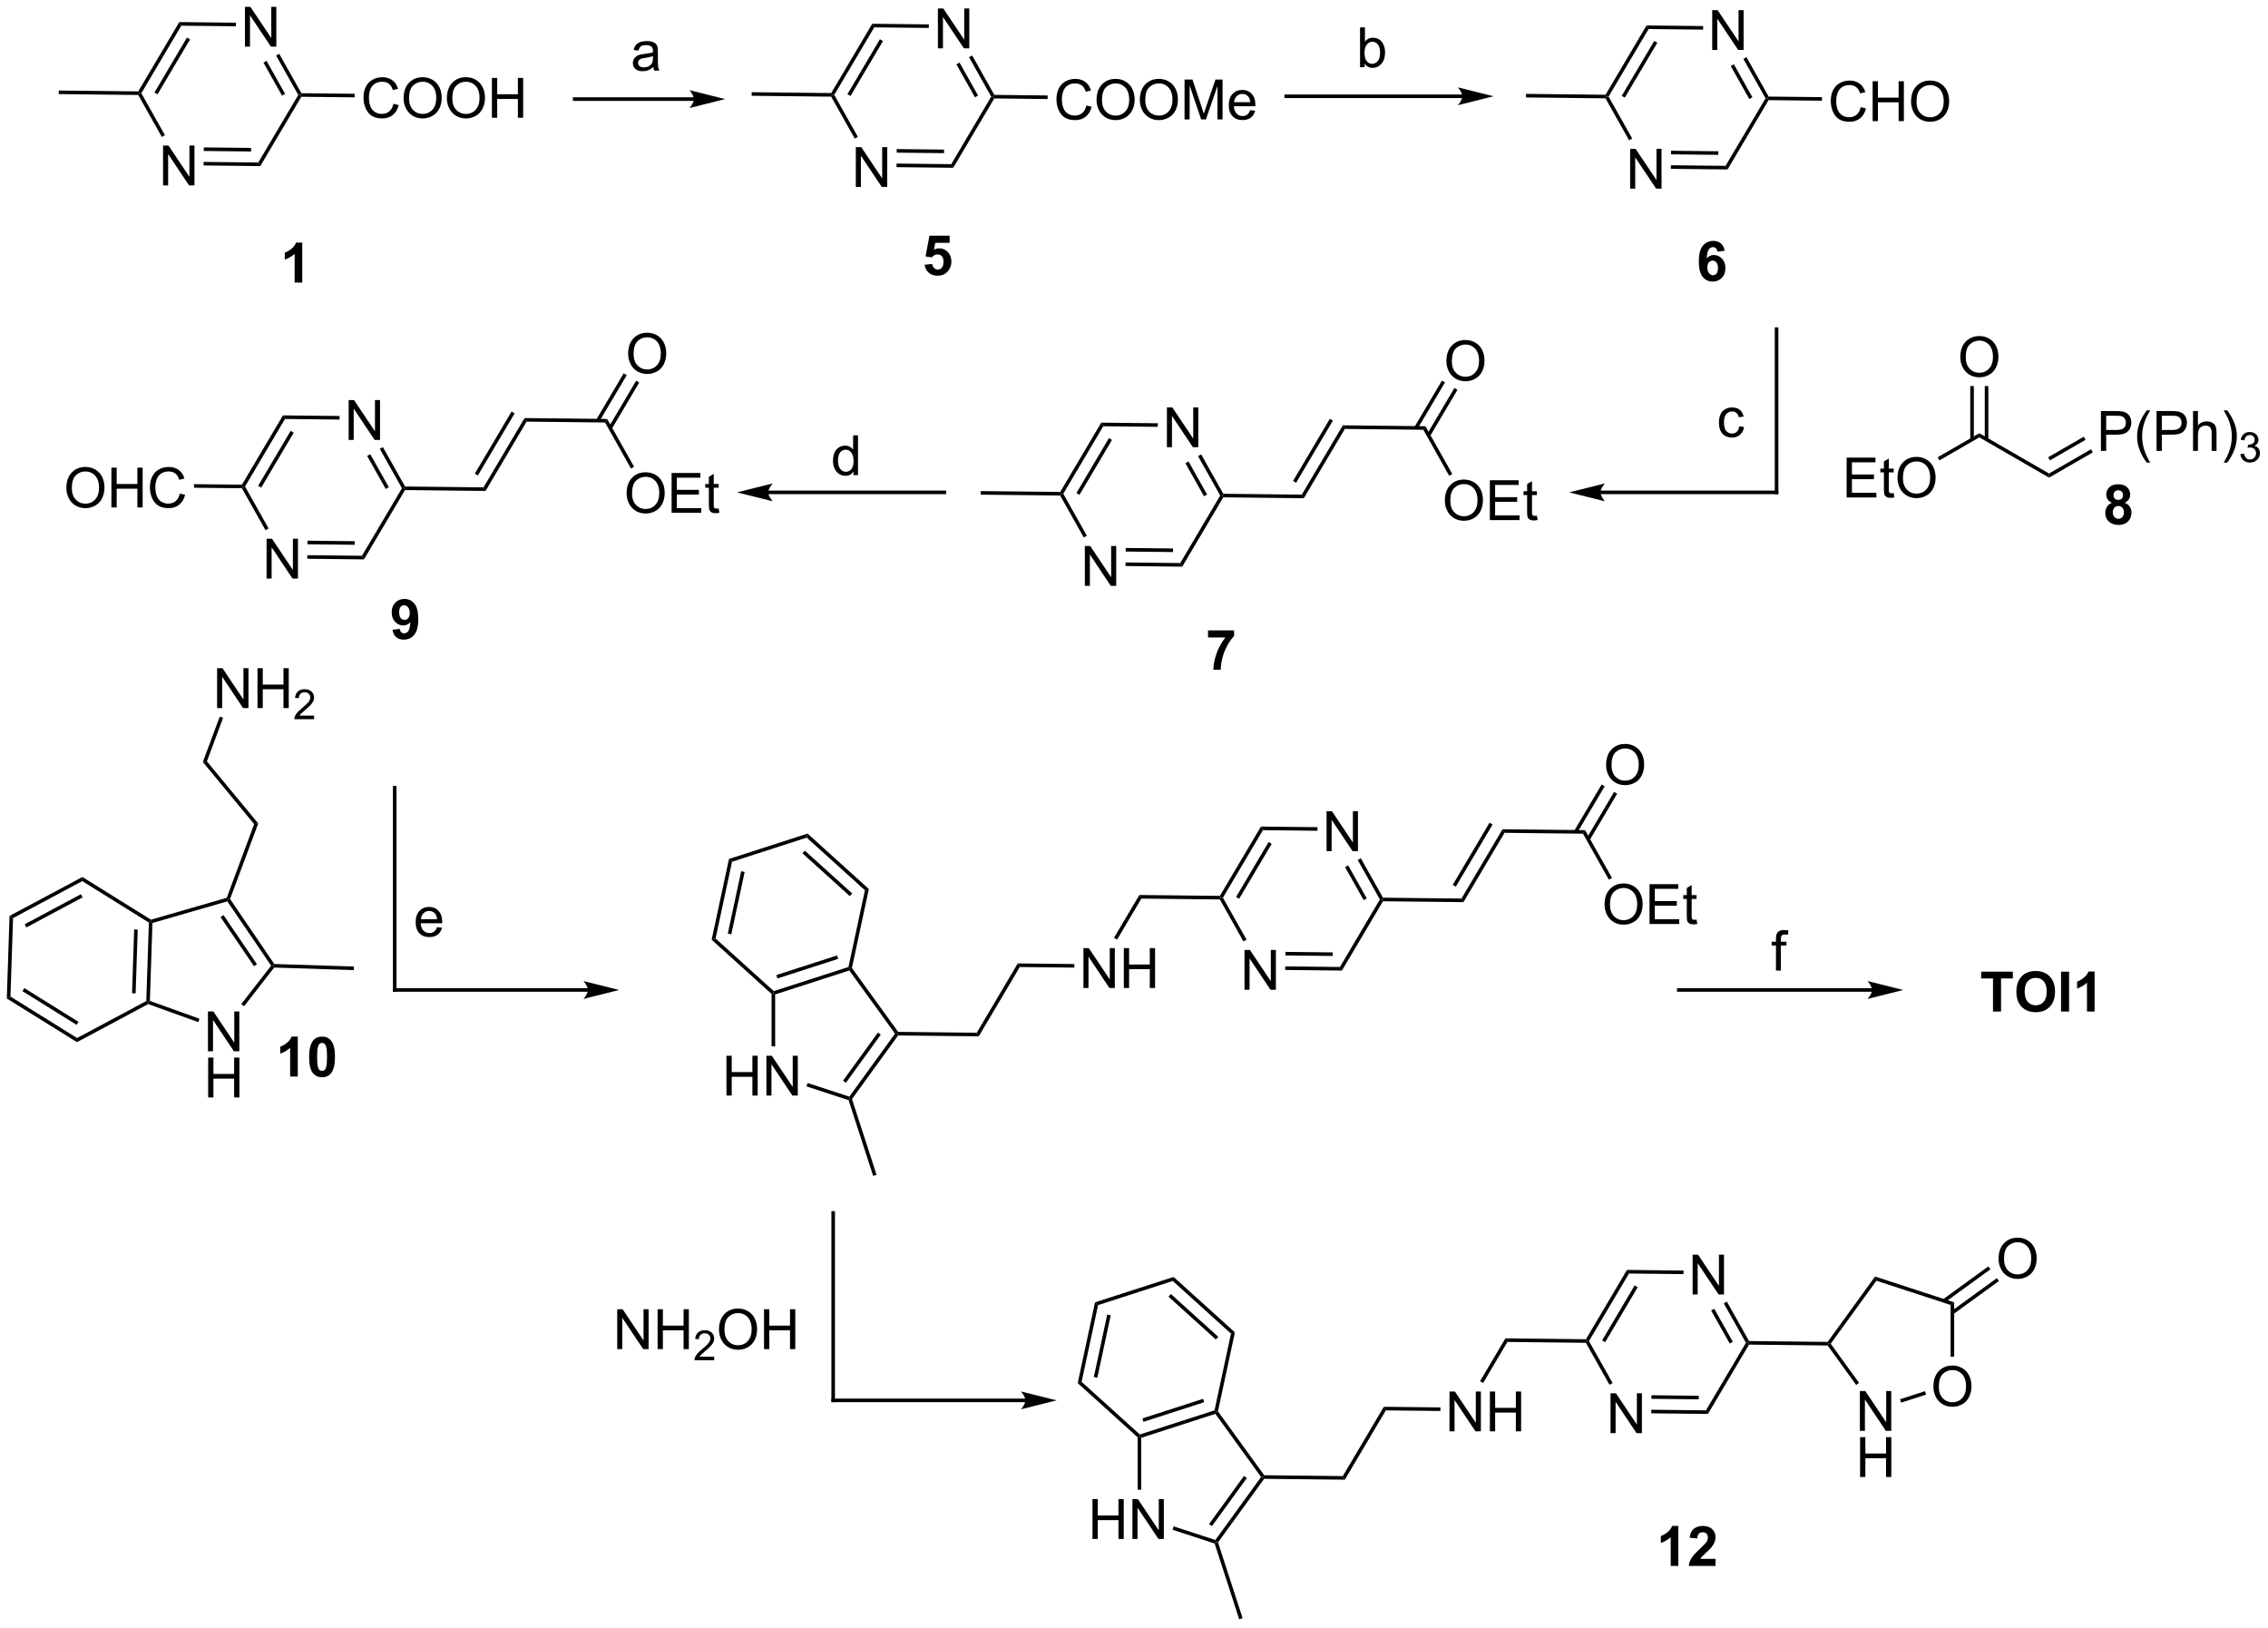 <?xml version="1.0" encoding="UTF-8"?>
<!DOCTYPE svg PUBLIC '-//W3C//DTD SVG 1.0//EN'
          'http://www.w3.org/TR/2001/REC-SVG-20010904/DTD/svg10.dtd'>
<svg stroke-dasharray="none" shape-rendering="auto" xmlns="http://www.w3.org/2000/svg" font-family="'Dialog'" text-rendering="auto" width="889" fill-opacity="1" color-interpolation="auto" color-rendering="auto" preserveAspectRatio="xMidYMid meet" font-size="12px" viewBox="0 0 889 638" fill="black" xmlns:xlink="http://www.w3.org/1999/xlink" stroke="black" image-rendering="auto" stroke-miterlimit="10" stroke-linecap="square" stroke-linejoin="miter" font-style="normal" stroke-width="1" height="638" stroke-dashoffset="0" font-weight="normal" stroke-opacity="1"
><!--Generated by the Batik Graphics2D SVG Generator--><defs id="genericDefs"
  /><g
  ><defs id="defs1"
    ><clipPath clipPathUnits="userSpaceOnUse" id="clipPath1"
      ><path d="M0.633 1.559 L333.811 1.559 L333.811 240.501 L0.633 240.501 L0.633 1.559 Z"
      /></clipPath
      ><clipPath clipPathUnits="userSpaceOnUse" id="clipPath2"
      ><path d="M45.584 13.158 L45.584 245.456 L369.498 245.456 L369.498 13.158 Z"
      /></clipPath
    ></defs
    ><g transform="scale(2.667,2.667) translate(-0.633,-1.559) matrix(1.029,0,0,1.029,-46.255,-11.975)"
    ><path d="M68.858 39.626 L68.858 33.935 L69.632 33.935 L72.621 38.402 L72.621 33.935 L73.343 33.935 L73.343 39.626 L72.569 39.626 L69.58 35.154 L69.58 39.626 L68.858 39.626 Z" stroke="none" clip-path="url(#clipPath2)"
    /></g
    ><g transform="matrix(2.743,0,0,2.743,-125.033,-36.091)"
    ><path d="M80.586 19.821 L80.586 14.13 L81.36 14.13 L84.349 18.597 L84.349 14.13 L85.071 14.13 L85.071 19.821 L84.297 19.821 L81.308 15.349 L81.308 19.821 L80.586 19.821 Z" stroke="none" clip-path="url(#clipPath2)"
    /></g
    ><g transform="matrix(2.743,0,0,2.743,-125.033,-36.091)"
    ><path d="M74.675 36.795 L74.68 36.285 L82.491 36.371 L82.78 36.885 ZM74.698 34.724 L81.46 34.799 L81.465 34.288 L74.703 34.214 Z" stroke="none" clip-path="url(#clipPath2)"
    /></g
    ><g transform="matrix(2.743,0,0,2.743,-125.033,-36.091)"
    ><path d="M82.78 36.885 L82.491 36.371 L88.205 26.722 L88.499 26.726 L88.644 26.982 Z" stroke="none" clip-path="url(#clipPath2)"
    /></g
    ><g transform="matrix(2.743,0,0,2.743,-125.033,-36.091)"
    ><path d="M88.65 26.472 L88.499 26.726 L88.205 26.722 L85.037 21.092 L85.481 20.842 ZM86.33 26.574 L83.676 21.858 L83.231 22.108 L85.885 26.824 Z" stroke="none" clip-path="url(#clipPath2)"
    /></g
    ><g transform="matrix(2.743,0,0,2.743,-125.033,-36.091)"
    ><path d="M79.293 16.401 L79.287 16.912 L71.492 16.826 L71.203 16.312 Z" stroke="none" clip-path="url(#clipPath2)"
    /></g
    ><g transform="matrix(2.743,0,0,2.743,-125.033,-36.091)"
    ><path d="M71.203 16.312 L71.492 16.826 L65.778 26.475 L65.484 26.471 L65.339 26.215 ZM72.301 18.523 L67.656 26.368 L68.095 26.628 L72.74 18.783 Z" stroke="none" clip-path="url(#clipPath2)"
    /></g
    ><g transform="matrix(2.743,0,0,2.743,-125.033,-36.091)"
    ><path d="M65.333 26.725 L65.484 26.471 L65.778 26.475 L69.15 32.467 L68.705 32.717 Z" stroke="none" clip-path="url(#clipPath2)"
    /></g
    ><g transform="matrix(2.743,0,0,2.743,-125.033,-36.091)"
    ><path d="M101.806 27.982 L102.559 28.171 Q102.324 29.1 101.708 29.589 Q101.092 30.076 100.204 30.076 Q99.283 30.076 98.706 29.701 Q98.131 29.326 97.829 28.616 Q97.528 27.905 97.528 27.09 Q97.528 26.199 97.867 25.539 Q98.209 24.877 98.835 24.533 Q99.462 24.189 100.215 24.189 Q101.069 24.189 101.651 24.623 Q102.233 25.058 102.463 25.847 L101.721 26.021 Q101.524 25.4 101.146 25.117 Q100.771 24.833 100.199 24.833 Q99.544 24.833 99.102 25.149 Q98.662 25.462 98.483 25.992 Q98.305 26.523 98.305 27.084 Q98.305 27.811 98.517 28.352 Q98.729 28.893 99.174 29.162 Q99.622 29.429 100.142 29.429 Q100.774 29.429 101.211 29.064 Q101.651 28.699 101.806 27.982 ZM103.259 27.206 Q103.259 25.788 104.02 24.988 Q104.781 24.186 105.984 24.186 Q106.771 24.186 107.402 24.564 Q108.037 24.939 108.368 25.612 Q108.702 26.285 108.702 27.139 Q108.702 28.006 108.352 28.689 Q108.003 29.372 107.361 29.724 Q106.722 30.076 105.979 30.076 Q105.177 30.076 104.543 29.688 Q103.911 29.297 103.585 28.627 Q103.259 27.954 103.259 27.206 ZM104.036 27.216 Q104.036 28.246 104.587 28.839 Q105.141 29.429 105.977 29.429 Q106.825 29.429 107.374 28.831 Q107.925 28.233 107.925 27.136 Q107.925 26.44 107.69 25.922 Q107.454 25.405 107.001 25.12 Q106.551 24.833 105.987 24.833 Q105.187 24.833 104.61 25.384 Q104.036 25.933 104.036 27.216 ZM109.443 27.206 Q109.443 25.788 110.204 24.988 Q110.965 24.186 112.168 24.186 Q112.955 24.186 113.586 24.564 Q114.22 24.939 114.552 25.612 Q114.885 26.285 114.885 27.139 Q114.885 28.006 114.536 28.689 Q114.187 29.372 113.545 29.724 Q112.906 30.076 112.163 30.076 Q111.361 30.076 110.727 29.688 Q110.095 29.297 109.769 28.627 Q109.443 27.954 109.443 27.206 ZM110.219 27.216 Q110.219 28.246 110.771 28.839 Q111.324 29.429 112.16 29.429 Q113.009 29.429 113.558 28.831 Q114.109 28.233 114.109 27.136 Q114.109 26.44 113.874 25.922 Q113.638 25.405 113.185 25.12 Q112.735 24.833 112.171 24.833 Q111.371 24.833 110.794 25.384 Q110.219 25.933 110.219 27.216 ZM115.878 29.978 L115.878 24.287 L116.631 24.287 L116.631 26.624 L119.589 26.624 L119.589 24.287 L120.342 24.287 L120.342 29.978 L119.589 29.978 L119.589 27.294 L116.631 27.294 L116.631 29.978 L115.878 29.978 Z" stroke="none" clip-path="url(#clipPath2)"
    /></g
    ><g transform="matrix(2.743,0,0,2.743,-125.033,-36.091)"
    ><path d="M88.644 26.982 L88.499 26.726 L88.65 26.472 L96.27 26.556 L96.265 27.066 Z" stroke="none" clip-path="url(#clipPath2)"
    /></g
    ><g transform="matrix(2.743,0,0,2.743,-125.033,-36.091)"
    ><path d="M65.339 26.215 L65.484 26.471 L65.333 26.725 L53.973 26.599 L53.978 26.089 Z" stroke="none" clip-path="url(#clipPath2)"
    /></g
    ><g transform="matrix(2.743,0,0,2.743,-125.033,-36.091)"
    ><path d="M144.743 27.059 L127.704 27.059 L127.449 27.059 L127.449 27.57 L127.704 27.57 L144.743 27.57 L144.998 27.57 L144.998 27.059 L144.743 27.059 ZM149.208 27.314 L144.106 26.039 C144.106 26.039 144.743 26.756 144.743 27.314 C144.743 27.872 144.106 28.59 144.106 28.59 Z" stroke="none" clip-path="url(#clipPath2)"
    /></g
    ><g transform="matrix(2.743,0,0,2.743,-125.033,-36.091)"
    ><path d="M167.881 39.866 L167.881 34.175 L168.654 34.175 L171.643 38.642 L171.643 34.175 L172.365 34.175 L172.365 39.866 L171.591 39.866 L168.602 35.394 L168.602 39.866 L167.881 39.866 Z" stroke="none" clip-path="url(#clipPath2)"
    /></g
    ><g transform="matrix(2.743,0,0,2.743,-125.033,-36.091)"
    ><path d="M179.608 20.061 L179.608 14.37 L180.382 14.37 L183.371 18.837 L183.371 14.37 L184.093 14.37 L184.093 20.061 L183.32 20.061 L180.331 15.589 L180.331 20.061 L179.608 20.061 Z" stroke="none" clip-path="url(#clipPath2)"
    /></g
    ><g transform="matrix(2.743,0,0,2.743,-125.033,-36.091)"
    ><path d="M173.697 37.035 L173.703 36.525 L181.513 36.611 L181.802 37.125 ZM173.72 34.964 L180.482 35.038 L180.488 34.528 L173.726 34.453 Z" stroke="none" clip-path="url(#clipPath2)"
    /></g
    ><g transform="matrix(2.743,0,0,2.743,-125.033,-36.091)"
    ><path d="M181.802 37.125 L181.513 36.611 L187.227 26.962 L187.522 26.965 L187.666 27.222 Z" stroke="none" clip-path="url(#clipPath2)"
    /></g
    ><g transform="matrix(2.743,0,0,2.743,-125.033,-36.091)"
    ><path d="M187.672 26.712 L187.522 26.965 L187.227 26.962 L184.059 21.332 L184.504 21.082 ZM185.352 26.814 L182.698 22.098 L182.254 22.348 L184.908 27.064 Z" stroke="none" clip-path="url(#clipPath2)"
    /></g
    ><g transform="matrix(2.743,0,0,2.743,-125.033,-36.091)"
    ><path d="M178.315 16.641 L178.309 17.151 L170.514 17.065 L170.226 16.552 Z" stroke="none" clip-path="url(#clipPath2)"
    /></g
    ><g transform="matrix(2.743,0,0,2.743,-125.033,-36.091)"
    ><path d="M170.226 16.552 L170.514 17.065 L164.8 26.714 L164.506 26.711 L164.362 26.454 ZM171.323 18.763 L166.678 26.608 L167.117 26.868 L171.762 19.023 Z" stroke="none" clip-path="url(#clipPath2)"
    /></g
    ><g transform="matrix(2.743,0,0,2.743,-125.033,-36.091)"
    ><path d="M164.356 26.965 L164.506 26.711 L164.8 26.714 L168.172 32.706 L167.728 32.957 Z" stroke="none" clip-path="url(#clipPath2)"
    /></g
    ><g transform="matrix(2.743,0,0,2.743,-125.033,-36.091)"
    ><path d="M200.828 28.222 L201.582 28.411 Q201.346 29.34 200.73 29.829 Q200.114 30.316 199.227 30.316 Q198.305 30.316 197.728 29.94 Q197.154 29.565 196.851 28.856 Q196.551 28.144 196.551 27.329 Q196.551 26.439 196.89 25.779 Q197.231 25.117 197.858 24.772 Q198.484 24.428 199.237 24.428 Q200.091 24.428 200.673 24.863 Q201.256 25.298 201.486 26.087 L200.743 26.26 Q200.546 25.639 200.169 25.357 Q199.793 25.073 199.221 25.073 Q198.567 25.073 198.124 25.388 Q197.684 25.701 197.506 26.232 Q197.327 26.762 197.327 27.324 Q197.327 28.051 197.539 28.592 Q197.751 29.133 198.197 29.402 Q198.644 29.669 199.165 29.669 Q199.796 29.669 200.233 29.304 Q200.673 28.939 200.828 28.222 ZM202.282 27.446 Q202.282 26.027 203.042 25.228 Q203.803 24.426 205.007 24.426 Q205.793 24.426 206.425 24.803 Q207.059 25.179 207.39 25.852 Q207.724 26.524 207.724 27.378 Q207.724 28.245 207.375 28.928 Q207.025 29.612 206.383 29.964 Q205.744 30.316 205.001 30.316 Q204.199 30.316 203.565 29.927 Q202.934 29.537 202.608 28.866 Q202.282 28.194 202.282 27.446 ZM203.058 27.456 Q203.058 28.486 203.609 29.079 Q204.163 29.669 204.999 29.669 Q205.848 29.669 206.396 29.071 Q206.948 28.473 206.948 27.376 Q206.948 26.68 206.712 26.162 Q206.477 25.645 206.024 25.36 Q205.573 25.073 205.009 25.073 Q204.21 25.073 203.632 25.624 Q203.058 26.172 203.058 27.456 ZM208.465 27.446 Q208.465 26.027 209.226 25.228 Q209.987 24.426 211.19 24.426 Q211.977 24.426 212.609 24.803 Q213.243 25.179 213.574 25.852 Q213.908 26.524 213.908 27.378 Q213.908 28.245 213.558 28.928 Q213.209 29.612 212.567 29.964 Q211.928 30.316 211.185 30.316 Q210.383 30.316 209.749 29.927 Q209.118 29.537 208.792 28.866 Q208.465 28.194 208.465 27.446 ZM209.242 27.456 Q209.242 28.486 209.793 29.079 Q210.347 29.669 211.183 29.669 Q212.031 29.669 212.58 29.071 Q213.131 28.473 213.131 27.376 Q213.131 26.68 212.896 26.162 Q212.66 25.645 212.208 25.36 Q211.757 25.073 211.193 25.073 Q210.393 25.073 209.816 25.624 Q209.242 26.172 209.242 27.456 ZM214.854 30.217 L214.854 24.526 L215.987 24.526 L217.335 28.556 Q217.522 29.117 217.607 29.397 Q217.703 29.086 217.91 28.486 L219.271 24.526 L220.286 24.526 L220.286 30.217 L219.558 30.217 L219.558 25.453 L217.905 30.217 L217.227 30.217 L215.581 25.373 L215.581 30.217 L214.854 30.217 ZM224.232 28.89 L224.954 28.978 Q224.783 29.612 224.32 29.961 Q223.859 30.311 223.143 30.311 Q222.237 30.311 221.706 29.754 Q221.178 29.195 221.178 28.191 Q221.178 27.151 221.714 26.576 Q222.25 26.002 223.104 26.002 Q223.929 26.002 224.452 26.566 Q224.977 27.127 224.977 28.147 Q224.977 28.209 224.975 28.333 L221.9 28.333 Q221.939 29.014 222.283 29.376 Q222.63 29.736 223.145 29.736 Q223.531 29.736 223.803 29.534 Q224.074 29.332 224.232 28.89 ZM221.939 27.759 L224.24 27.759 Q224.193 27.239 223.976 26.98 Q223.642 26.576 223.112 26.576 Q222.63 26.576 222.302 26.9 Q221.973 27.221 221.939 27.759 Z" stroke="none" clip-path="url(#clipPath2)"
    /></g
    ><g transform="matrix(2.743,0,0,2.743,-125.033,-36.091)"
    ><path d="M187.666 27.222 L187.522 26.965 L187.672 26.712 L195.293 26.796 L195.287 27.306 Z" stroke="none" clip-path="url(#clipPath2)"
    /></g
    ><g transform="matrix(2.743,0,0,2.743,-125.033,-36.091)"
    ><path d="M164.362 26.454 L164.506 26.711 L164.356 26.965 L152.995 26.839 L153.001 26.329 Z" stroke="none" clip-path="url(#clipPath2)"
    /></g
    ><g transform="matrix(2.743,0,0,2.743,-125.033,-36.091)"
    ><path d="M254.55 26.655 L229.384 26.655 L229.129 26.655 L229.129 27.165 L229.384 27.165 L254.55 27.165 L254.805 27.165 L254.805 26.655 L254.55 26.655 ZM259.014 26.91 L253.912 25.634 C253.912 25.634 254.55 26.352 254.55 26.91 C254.55 27.468 253.912 28.186 253.912 28.186 Z" stroke="none" clip-path="url(#clipPath2)"
    /></g
    ><g transform="matrix(2.743,0,0,2.743,-125.033,-36.091)"
    ><path d="M278.531 40.106 L278.531 34.415 L279.305 34.415 L282.294 38.882 L282.294 34.415 L283.016 34.415 L283.016 40.106 L282.242 40.106 L279.253 35.634 L279.253 40.106 L278.531 40.106 Z" stroke="none" clip-path="url(#clipPath2)"
    /></g
    ><g transform="matrix(2.743,0,0,2.743,-125.033,-36.091)"
    ><path d="M290.259 20.3 L290.259 14.61 L291.033 14.61 L294.022 19.076 L294.022 14.61 L294.744 14.61 L294.744 20.3 L293.97 20.3 L290.981 15.829 L290.981 20.3 L290.259 20.3 Z" stroke="none" clip-path="url(#clipPath2)"
    /></g
    ><g transform="matrix(2.743,0,0,2.743,-125.033,-36.091)"
    ><path d="M284.348 37.275 L284.354 36.765 L292.164 36.851 L292.453 37.364 ZM284.371 35.203 L291.133 35.278 L291.139 34.768 L284.377 34.693 Z" stroke="none" clip-path="url(#clipPath2)"
    /></g
    ><g transform="matrix(2.743,0,0,2.743,-125.033,-36.091)"
    ><path d="M292.453 37.364 L292.164 36.851 L297.878 27.202 L298.173 27.205 L298.317 27.462 Z" stroke="none" clip-path="url(#clipPath2)"
    /></g
    ><g transform="matrix(2.743,0,0,2.743,-125.033,-36.091)"
    ><path d="M298.323 26.952 L298.173 27.205 L297.878 27.202 L294.71 21.572 L295.155 21.322 ZM296.003 27.053 L293.349 22.337 L292.905 22.588 L295.559 27.304 Z" stroke="none" clip-path="url(#clipPath2)"
    /></g
    ><g transform="matrix(2.743,0,0,2.743,-125.033,-36.091)"
    ><path d="M288.966 16.881 L288.96 17.391 L281.165 17.305 L280.876 16.792 Z" stroke="none" clip-path="url(#clipPath2)"
    /></g
    ><g transform="matrix(2.743,0,0,2.743,-125.033,-36.091)"
    ><path d="M280.876 16.792 L281.165 17.305 L275.451 26.954 L275.157 26.951 L275.012 26.694 ZM281.974 19.003 L277.329 26.847 L277.768 27.107 L282.413 19.263 Z" stroke="none" clip-path="url(#clipPath2)"
    /></g
    ><g transform="matrix(2.743,0,0,2.743,-125.033,-36.091)"
    ><path d="M275.007 27.204 L275.157 26.951 L275.451 26.954 L278.823 32.946 L278.379 33.196 Z" stroke="none" clip-path="url(#clipPath2)"
    /></g
    ><g transform="matrix(2.743,0,0,2.743,-125.033,-36.091)"
    ><path d="M311.479 28.462 L312.233 28.651 Q311.997 29.58 311.381 30.069 Q310.765 30.555 309.877 30.555 Q308.956 30.555 308.379 30.18 Q307.805 29.805 307.502 29.096 Q307.202 28.384 307.202 27.569 Q307.202 26.679 307.541 26.019 Q307.882 25.356 308.509 25.012 Q309.135 24.668 309.888 24.668 Q310.742 24.668 311.324 25.103 Q311.906 25.538 312.137 26.327 L311.394 26.5 Q311.197 25.879 310.82 25.597 Q310.444 25.312 309.872 25.312 Q309.218 25.312 308.775 25.628 Q308.335 25.941 308.157 26.472 Q307.978 27.002 307.978 27.564 Q307.978 28.291 308.19 28.832 Q308.402 29.373 308.848 29.642 Q309.295 29.909 309.815 29.909 Q310.447 29.909 310.884 29.544 Q311.324 29.179 311.479 28.462 ZM313.184 30.457 L313.184 24.766 L313.937 24.766 L313.937 27.103 L316.895 27.103 L316.895 24.766 L317.648 24.766 L317.648 30.457 L316.895 30.457 L316.895 27.773 L313.937 27.773 L313.937 30.457 L313.184 30.457 ZM318.674 27.686 Q318.674 26.267 319.435 25.468 Q320.195 24.665 321.399 24.665 Q322.185 24.665 322.817 25.043 Q323.451 25.419 323.782 26.091 Q324.116 26.764 324.116 27.618 Q324.116 28.485 323.767 29.168 Q323.417 29.852 322.776 30.203 Q322.136 30.555 321.394 30.555 Q320.591 30.555 319.957 30.167 Q319.326 29.776 319 29.106 Q318.674 28.433 318.674 27.686 ZM319.45 27.696 Q319.45 28.726 320.001 29.318 Q320.555 29.909 321.391 29.909 Q322.24 29.909 322.788 29.311 Q323.34 28.713 323.34 27.616 Q323.34 26.919 323.104 26.402 Q322.869 25.884 322.416 25.6 Q321.966 25.312 321.401 25.312 Q320.602 25.312 320.025 25.864 Q319.45 26.412 319.45 27.696 Z" stroke="none" clip-path="url(#clipPath2)"
    /></g
    ><g transform="matrix(2.743,0,0,2.743,-125.033,-36.091)"
    ><path d="M298.317 27.462 L298.173 27.205 L298.323 26.952 L305.944 27.036 L305.938 27.546 Z" stroke="none" clip-path="url(#clipPath2)"
    /></g
    ><g transform="matrix(2.743,0,0,2.743,-125.033,-36.091)"
    ><path d="M275.012 26.694 L275.157 26.951 L275.007 27.204 L263.646 27.079 L263.652 26.569 Z" stroke="none" clip-path="url(#clipPath2)"
    /></g
    ><g transform="matrix(2.743,0,0,2.743,-125.033,-36.091)"
    ><path d="M129.596 154.329 L101.986 154.329 L101.731 154.329 L101.731 154.839 L101.986 154.839 L129.596 154.839 L129.851 154.839 L129.851 154.329 L129.596 154.329 ZM134.061 154.584 L128.959 153.309 C128.959 153.309 129.596 154.026 129.596 154.584 C129.596 155.142 128.959 155.86 128.959 155.86 Z" stroke="none" clip-path="url(#clipPath2)"
    /></g
    ><g transform="matrix(2.743,0,0,2.743,-125.033,-36.091)"
    ><path d="M200.605 96.85 L200.605 91.159 L201.378 91.159 L204.367 95.626 L204.367 91.159 L205.089 91.159 L205.089 96.85 L204.316 96.85 L201.327 92.378 L201.327 96.85 L200.605 96.85 Z" stroke="none" clip-path="url(#clipPath2)"
    /></g
    ><g transform="matrix(2.743,0,0,2.743,-125.033,-36.091)"
    ><path d="M212.333 77.044 L212.333 71.354 L213.106 71.354 L216.095 75.82 L216.095 71.354 L216.817 71.354 L216.817 77.044 L216.044 77.044 L213.055 72.573 L213.055 77.044 L212.333 77.044 Z" stroke="none" clip-path="url(#clipPath2)"
    /></g
    ><g transform="matrix(2.743,0,0,2.743,-125.033,-36.091)"
    ><path d="M206.421 94.019 L206.427 93.509 L214.238 93.595 L214.526 94.109 ZM206.444 91.948 L213.206 92.022 L213.212 91.512 L206.45 91.437 Z" stroke="none" clip-path="url(#clipPath2)"
    /></g
    ><g transform="matrix(2.743,0,0,2.743,-125.033,-36.091)"
    ><path d="M214.526 94.109 L214.238 93.595 L219.951 83.946 L220.246 83.949 L220.39 84.206 Z" stroke="none" clip-path="url(#clipPath2)"
    /></g
    ><g transform="matrix(2.743,0,0,2.743,-125.033,-36.091)"
    ><path d="M220.396 83.696 L220.246 83.949 L219.951 83.946 L216.783 78.316 L217.228 78.066 ZM218.076 83.798 L215.423 79.082 L214.978 79.332 L217.632 84.048 Z" stroke="none" clip-path="url(#clipPath2)"
    /></g
    ><g transform="matrix(2.743,0,0,2.743,-125.033,-36.091)"
    ><path d="M211.039 73.625 L211.034 74.135 L203.238 74.049 L202.95 73.536 Z" stroke="none" clip-path="url(#clipPath2)"
    /></g
    ><g transform="matrix(2.743,0,0,2.743,-125.033,-36.091)"
    ><path d="M202.95 73.536 L203.238 74.049 L197.525 83.698 L197.23 83.695 L197.086 83.438 ZM204.048 75.747 L199.402 83.591 L199.841 83.851 L204.487 76.007 Z" stroke="none" clip-path="url(#clipPath2)"
    /></g
    ><g transform="matrix(2.743,0,0,2.743,-125.033,-36.091)"
    ><path d="M197.08 83.948 L197.23 83.695 L197.525 83.698 L200.897 89.69 L200.452 89.941 Z" stroke="none" clip-path="url(#clipPath2)"
    /></g
    ><g transform="matrix(2.743,0,0,2.743,-125.033,-36.091)"
    ><path d="M220.39 84.206 L220.246 83.949 L220.396 83.696 L231.609 83.819 L231.898 84.333 Z" stroke="none" clip-path="url(#clipPath2)"
    /></g
    ><g transform="matrix(2.743,0,0,2.743,-125.033,-36.091)"
    ><path d="M197.086 83.438 L197.23 83.695 L197.08 83.948 L185.719 83.823 L185.725 83.313 Z" stroke="none" clip-path="url(#clipPath2)"
    /></g
    ><g transform="matrix(2.743,0,0,2.743,-125.033,-36.091)"
    ><path d="M231.898 84.333 L231.609 83.819 L237.473 73.917 L237.762 74.43 ZM230.8 82.121 L236.055 73.248 L235.616 72.988 L230.361 81.862 Z" stroke="none" clip-path="url(#clipPath2)"
    /></g
    ><g transform="matrix(2.743,0,0,2.743,-125.033,-36.091)"
    ><path d="M237.762 74.43 L237.473 73.917 L249.276 74.047 L248.976 74.554 Z" stroke="none" clip-path="url(#clipPath2)"
    /></g
    ><g transform="matrix(2.743,0,0,2.743,-125.033,-36.091)"
    ><path d="M252.275 64.751 Q252.275 63.333 253.036 62.533 Q253.797 61.731 255 61.731 Q255.787 61.731 256.419 62.109 Q257.053 62.484 257.384 63.157 Q257.718 63.83 257.718 64.684 Q257.718 65.551 257.368 66.234 Q257.019 66.917 256.377 67.269 Q255.738 67.621 254.995 67.621 Q254.193 67.621 253.559 67.233 Q252.928 66.842 252.602 66.172 Q252.275 65.499 252.275 64.751 ZM253.052 64.762 Q253.052 65.792 253.603 66.384 Q254.157 66.974 254.993 66.974 Q255.842 66.974 256.39 66.376 Q256.942 65.779 256.942 64.681 Q256.942 63.985 256.706 63.468 Q256.471 62.95 256.018 62.665 Q255.567 62.378 255.003 62.378 Q254.203 62.378 253.626 62.929 Q253.052 63.478 253.052 64.762 Z" stroke="none" clip-path="url(#clipPath2)"
    /></g
    ><g transform="matrix(2.743,0,0,2.743,-125.033,-36.091)"
    ><path d="M249.932 75.473 L253.858 68.843 L253.419 68.583 L249.493 75.213 ZM248.149 74.417 L252.076 67.787 L251.637 67.527 L247.71 74.157 Z" stroke="none" clip-path="url(#clipPath2)"
    /></g
    ><g transform="matrix(2.743,0,0,2.743,-125.033,-36.091)"
    ><path d="M252.055 84.684 Q252.055 83.265 252.816 82.466 Q253.577 81.663 254.78 81.663 Q255.567 81.663 256.199 82.041 Q256.833 82.417 257.164 83.089 Q257.498 83.762 257.498 84.616 Q257.498 85.483 257.148 86.166 Q256.799 86.85 256.157 87.202 Q255.518 87.553 254.775 87.553 Q253.973 87.553 253.339 87.165 Q252.708 86.775 252.381 86.104 Q252.055 85.431 252.055 84.684 ZM252.832 84.694 Q252.832 85.724 253.383 86.317 Q253.937 86.907 254.773 86.907 Q255.621 86.907 256.17 86.309 Q256.721 85.711 256.721 84.614 Q256.721 83.918 256.486 83.4 Q256.25 82.882 255.798 82.598 Q255.347 82.311 254.783 82.311 Q253.983 82.311 253.406 82.862 Q252.832 83.41 252.832 84.694 ZM258.482 87.455 L258.482 81.764 L262.597 81.764 L262.597 82.435 L259.236 82.435 L259.236 84.179 L262.385 84.179 L262.385 84.847 L259.236 84.847 L259.236 86.782 L262.729 86.782 L262.729 87.455 L258.482 87.455 ZM265.206 86.829 L265.307 87.447 Q265.012 87.51 264.779 87.51 Q264.398 87.51 264.189 87.391 Q263.979 87.269 263.894 87.072 Q263.808 86.876 263.808 86.247 L263.808 83.876 L263.296 83.876 L263.296 83.333 L263.808 83.333 L263.808 82.311 L264.505 81.891 L264.505 83.333 L265.206 83.333 L265.206 83.876 L264.505 83.876 L264.505 86.285 Q264.505 86.586 264.541 86.671 Q264.577 86.757 264.66 86.808 Q264.745 86.857 264.9 86.857 Q265.017 86.857 265.206 86.829 Z" stroke="none" clip-path="url(#clipPath2)"
    /></g
    ><g transform="matrix(2.743,0,0,2.743,-125.033,-36.091)"
    ><path d="M248.976 74.554 L249.276 74.047 L253.118 80.874 L252.673 81.124 Z" stroke="none" clip-path="url(#clipPath2)"
    /></g
    ><g transform="matrix(2.743,0,0,2.743,-125.033,-36.091)"
    ><path d="M83.675 95.811 L83.675 90.12 L84.449 90.12 L87.438 94.587 L87.438 90.12 L88.16 90.12 L88.16 95.811 L87.386 95.811 L84.397 91.339 L84.397 95.811 L83.675 95.811 Z" stroke="none" clip-path="url(#clipPath2)"
    /></g
    ><g transform="matrix(2.743,0,0,2.743,-125.033,-36.091)"
    ><path d="M95.403 76.005 L95.403 70.315 L96.177 70.315 L99.166 74.781 L99.166 70.315 L99.888 70.315 L99.888 76.005 L99.115 76.005 L96.126 71.534 L96.126 76.005 L95.403 76.005 Z" stroke="none" clip-path="url(#clipPath2)"
    /></g
    ><g transform="matrix(2.743,0,0,2.743,-125.033,-36.091)"
    ><path d="M89.492 92.98 L89.498 92.47 L97.308 92.556 L97.597 93.07 ZM89.515 90.909 L96.277 90.983 L96.283 90.473 L89.521 90.398 Z" stroke="none" clip-path="url(#clipPath2)"
    /></g
    ><g transform="matrix(2.743,0,0,2.743,-125.033,-36.091)"
    ><path d="M97.597 93.07 L97.308 92.556 L103.022 82.907 L103.317 82.91 L103.461 83.167 Z" stroke="none" clip-path="url(#clipPath2)"
    /></g
    ><g transform="matrix(2.743,0,0,2.743,-125.033,-36.091)"
    ><path d="M103.467 82.657 L103.317 82.91 L103.022 82.907 L99.854 77.277 L100.299 77.027 ZM101.147 82.759 L98.493 78.043 L98.049 78.293 L100.703 83.009 Z" stroke="none" clip-path="url(#clipPath2)"
    /></g
    ><g transform="matrix(2.743,0,0,2.743,-125.033,-36.091)"
    ><path d="M94.11 72.586 L94.105 73.096 L86.309 73.01 L86.02 72.497 Z" stroke="none" clip-path="url(#clipPath2)"
    /></g
    ><g transform="matrix(2.743,0,0,2.743,-125.033,-36.091)"
    ><path d="M86.02 72.497 L86.309 73.01 L80.596 82.659 L80.301 82.656 L80.156 82.399 ZM87.118 74.708 L82.473 82.552 L82.912 82.812 L87.558 74.968 Z" stroke="none" clip-path="url(#clipPath2)"
    /></g
    ><g transform="matrix(2.743,0,0,2.743,-125.033,-36.091)"
    ><path d="M80.151 82.909 L80.301 82.656 L80.596 82.659 L83.967 88.651 L83.523 88.901 Z" stroke="none" clip-path="url(#clipPath2)"
    /></g
    ><g transform="matrix(2.743,0,0,2.743,-125.033,-36.091)"
    ><path d="M103.461 83.167 L103.317 82.91 L103.467 82.657 L114.68 82.781 L114.969 83.294 Z" stroke="none" clip-path="url(#clipPath2)"
    /></g
    ><g transform="matrix(2.743,0,0,2.743,-125.033,-36.091)"
    ><path d="M55.069 82.882 Q55.069 81.464 55.83 80.665 Q56.591 79.862 57.794 79.862 Q58.581 79.862 59.212 80.24 Q59.846 80.615 60.178 81.288 Q60.511 81.961 60.511 82.815 Q60.511 83.682 60.162 84.365 Q59.813 85.048 59.171 85.4 Q58.532 85.752 57.789 85.752 Q56.987 85.752 56.353 85.364 Q55.721 84.973 55.395 84.303 Q55.069 83.63 55.069 82.882 ZM55.846 82.893 Q55.846 83.923 56.397 84.515 Q56.951 85.105 57.786 85.105 Q58.635 85.105 59.184 84.508 Q59.735 83.91 59.735 82.812 Q59.735 82.116 59.5 81.599 Q59.264 81.081 58.811 80.796 Q58.361 80.509 57.797 80.509 Q56.997 80.509 56.42 81.061 Q55.846 81.609 55.846 82.893 ZM61.504 85.654 L61.504 79.963 L62.257 79.963 L62.257 82.3 L65.215 82.3 L65.215 79.963 L65.968 79.963 L65.968 85.654 L65.215 85.654 L65.215 82.97 L62.257 82.97 L62.257 85.654 L61.504 85.654 ZM71.282 83.659 L72.035 83.848 Q71.8 84.777 71.184 85.266 Q70.568 85.752 69.68 85.752 Q68.759 85.752 68.182 85.377 Q67.608 85.002 67.305 84.293 Q67.004 83.581 67.004 82.766 Q67.004 81.876 67.344 81.216 Q67.685 80.553 68.311 80.209 Q68.938 79.865 69.691 79.865 Q70.545 79.865 71.127 80.3 Q71.709 80.734 71.94 81.524 L71.197 81.697 Q71 81.076 70.622 80.794 Q70.247 80.509 69.675 80.509 Q69.02 80.509 68.578 80.825 Q68.138 81.138 67.96 81.669 Q67.781 82.199 67.781 82.761 Q67.781 83.488 67.993 84.029 Q68.205 84.57 68.65 84.839 Q69.098 85.105 69.618 85.105 Q70.25 85.105 70.687 84.74 Q71.127 84.376 71.282 83.659 Z" stroke="none" clip-path="url(#clipPath2)"
    /></g
    ><g transform="matrix(2.743,0,0,2.743,-125.033,-36.091)"
    ><path d="M80.156 82.399 L80.301 82.656 L80.151 82.909 L73.298 82.834 L73.304 82.324 Z" stroke="none" clip-path="url(#clipPath2)"
    /></g
    ><g transform="matrix(2.743,0,0,2.743,-125.033,-36.091)"
    ><path d="M114.969 83.294 L114.68 82.781 L120.544 72.878 L120.833 73.391 ZM113.871 81.082 L119.126 72.209 L118.687 71.949 L113.432 80.823 Z" stroke="none" clip-path="url(#clipPath2)"
    /></g
    ><g transform="matrix(2.743,0,0,2.743,-125.033,-36.091)"
    ><path d="M120.833 73.391 L120.544 72.878 L132.347 73.008 L132.047 73.515 Z" stroke="none" clip-path="url(#clipPath2)"
    /></g
    ><g transform="matrix(2.743,0,0,2.743,-125.033,-36.091)"
    ><path d="M135.346 63.712 Q135.346 62.294 136.107 61.494 Q136.868 60.692 138.071 60.692 Q138.858 60.692 139.49 61.07 Q140.124 61.445 140.455 62.118 Q140.789 62.791 140.789 63.645 Q140.789 64.512 140.439 65.195 Q140.09 65.878 139.448 66.23 Q138.809 66.582 138.066 66.582 Q137.264 66.582 136.63 66.194 Q135.999 65.803 135.673 65.133 Q135.346 64.46 135.346 63.712 ZM136.123 63.723 Q136.123 64.753 136.674 65.345 Q137.228 65.935 138.064 65.935 Q138.912 65.935 139.461 65.338 Q140.012 64.74 140.012 63.642 Q140.012 62.946 139.777 62.429 Q139.541 61.911 139.089 61.626 Q138.638 61.339 138.074 61.339 Q137.274 61.339 136.697 61.89 Q136.123 62.439 136.123 63.723 Z" stroke="none" clip-path="url(#clipPath2)"
    /></g
    ><g transform="matrix(2.743,0,0,2.743,-125.033,-36.091)"
    ><path d="M133.003 74.434 L136.929 67.804 L136.49 67.544 L132.564 74.174 ZM131.22 73.378 L135.147 66.748 L134.708 66.488 L130.781 73.118 Z" stroke="none" clip-path="url(#clipPath2)"
    /></g
    ><g transform="matrix(2.743,0,0,2.743,-125.033,-36.091)"
    ><path d="M135.126 83.645 Q135.126 82.227 135.887 81.427 Q136.648 80.625 137.851 80.625 Q138.638 80.625 139.269 81.002 Q139.904 81.378 140.235 82.05 Q140.569 82.723 140.569 83.577 Q140.569 84.444 140.219 85.127 Q139.87 85.811 139.228 86.163 Q138.589 86.515 137.846 86.515 Q137.044 86.515 136.41 86.126 Q135.779 85.736 135.452 85.065 Q135.126 84.393 135.126 83.645 ZM135.903 83.655 Q135.903 84.685 136.454 85.278 Q137.008 85.868 137.844 85.868 Q138.692 85.868 139.241 85.27 Q139.792 84.672 139.792 83.575 Q139.792 82.879 139.557 82.361 Q139.321 81.844 138.868 81.559 Q138.418 81.272 137.854 81.272 Q137.054 81.272 136.477 81.823 Q135.903 82.371 135.903 83.655 ZM141.553 86.416 L141.553 80.725 L145.668 80.725 L145.668 81.396 L142.306 81.396 L142.306 83.14 L145.456 83.14 L145.456 83.808 L142.306 83.808 L142.306 85.743 L145.8 85.743 L145.8 86.416 L141.553 86.416 ZM148.277 85.79 L148.378 86.409 Q148.083 86.471 147.85 86.471 Q147.469 86.471 147.26 86.352 Q147.05 86.23 146.965 86.033 Q146.879 85.837 146.879 85.208 L146.879 82.837 L146.367 82.837 L146.367 82.294 L146.879 82.294 L146.879 81.272 L147.575 80.852 L147.575 82.294 L148.277 82.294 L148.277 82.837 L147.575 82.837 L147.575 85.247 Q147.575 85.547 147.612 85.632 Q147.648 85.718 147.731 85.769 Q147.816 85.819 147.971 85.819 Q148.088 85.819 148.277 85.79 Z" stroke="none" clip-path="url(#clipPath2)"
    /></g
    ><g transform="matrix(2.743,0,0,2.743,-125.033,-36.091)"
    ><path d="M132.047 73.515 L132.347 73.008 L136.189 79.835 L135.744 80.085 Z" stroke="none" clip-path="url(#clipPath2)"
    /></g
    ><g transform="matrix(2.743,0,0,2.743,-125.033,-36.091)"
    ><path d="M223.422 154.553 L223.422 148.862 L224.196 148.862 L227.185 153.329 L227.185 148.862 L227.907 148.862 L227.907 154.553 L227.133 154.553 L224.144 150.081 L224.144 154.553 L223.422 154.553 Z" stroke="none" clip-path="url(#clipPath2)"
    /></g
    ><g transform="matrix(2.743,0,0,2.743,-125.033,-36.091)"
    ><path d="M235.15 134.748 L235.15 129.057 L235.924 129.057 L238.913 133.523 L238.913 129.057 L239.635 129.057 L239.635 134.748 L238.861 134.748 L235.872 130.276 L235.872 134.748 L235.15 134.748 Z" stroke="none" clip-path="url(#clipPath2)"
    /></g
    ><g transform="matrix(2.743,0,0,2.743,-125.033,-36.091)"
    ><path d="M229.239 151.722 L229.244 151.212 L237.055 151.298 L237.344 151.812 ZM229.262 149.651 L236.024 149.725 L236.029 149.215 L229.267 149.141 Z" stroke="none" clip-path="url(#clipPath2)"
    /></g
    ><g transform="matrix(2.743,0,0,2.743,-125.033,-36.091)"
    ><path d="M237.344 151.812 L237.055 151.298 L242.769 141.649 L243.064 141.652 L243.208 141.909 Z" stroke="none" clip-path="url(#clipPath2)"
    /></g
    ><g transform="matrix(2.743,0,0,2.743,-125.033,-36.091)"
    ><path d="M243.214 141.399 L243.064 141.652 L242.769 141.649 L239.601 136.019 L240.045 135.769 ZM240.894 141.501 L238.24 136.785 L237.796 137.035 L240.449 141.751 Z" stroke="none" clip-path="url(#clipPath2)"
    /></g
    ><g transform="matrix(2.743,0,0,2.743,-125.033,-36.091)"
    ><path d="M233.857 131.328 L233.851 131.838 L226.056 131.752 L225.767 131.239 Z" stroke="none" clip-path="url(#clipPath2)"
    /></g
    ><g transform="matrix(2.743,0,0,2.743,-125.033,-36.091)"
    ><path d="M225.767 131.239 L226.056 131.752 L220.342 141.401 L220.048 141.398 L219.903 141.141 ZM226.865 133.45 L222.22 141.294 L222.659 141.554 L227.304 133.71 Z" stroke="none" clip-path="url(#clipPath2)"
    /></g
    ><g transform="matrix(2.743,0,0,2.743,-125.033,-36.091)"
    ><path d="M219.898 141.652 L220.048 141.398 L220.342 141.401 L223.714 147.393 L223.269 147.644 Z" stroke="none" clip-path="url(#clipPath2)"
    /></g
    ><g transform="matrix(2.743,0,0,2.743,-125.033,-36.091)"
    ><path d="M243.208 141.909 L243.064 141.652 L243.214 141.399 L254.427 141.523 L254.716 142.036 Z" stroke="none" clip-path="url(#clipPath2)"
    /></g
    ><g transform="matrix(2.743,0,0,2.743,-125.033,-36.091)"
    ><path d="M219.903 141.141 L220.048 141.398 L219.898 141.652 L208.684 141.528 L208.395 141.014 Z" stroke="none" clip-path="url(#clipPath2)"
    /></g
    ><g transform="matrix(2.743,0,0,2.743,-125.033,-36.091)"
    ><path d="M254.716 142.036 L254.427 141.523 L260.291 131.62 L260.58 132.133 ZM253.618 139.825 L258.873 130.951 L258.433 130.691 L253.179 139.565 Z" stroke="none" clip-path="url(#clipPath2)"
    /></g
    ><g transform="matrix(2.743,0,0,2.743,-125.033,-36.091)"
    ><path d="M260.58 132.133 L260.291 131.62 L272.093 131.75 L271.793 132.257 Z" stroke="none" clip-path="url(#clipPath2)"
    /></g
    ><g transform="matrix(2.743,0,0,2.743,-125.033,-36.091)"
    ><path d="M275.093 122.454 Q275.093 121.036 275.854 120.237 Q276.615 119.434 277.818 119.434 Q278.605 119.434 279.236 119.812 Q279.87 120.187 280.201 120.86 Q280.535 121.533 280.535 122.387 Q280.535 123.254 280.186 123.937 Q279.837 124.62 279.195 124.972 Q278.555 125.324 277.813 125.324 Q277.01 125.324 276.377 124.936 Q275.745 124.545 275.419 123.875 Q275.093 123.202 275.093 122.454 ZM275.869 122.465 Q275.869 123.495 276.421 124.087 Q276.974 124.677 277.81 124.677 Q278.659 124.677 279.208 124.08 Q279.759 123.482 279.759 122.385 Q279.759 121.688 279.523 121.171 Q279.288 120.653 278.835 120.368 Q278.385 120.081 277.82 120.081 Q277.021 120.081 276.444 120.632 Q275.869 121.181 275.869 122.465 Z" stroke="none" clip-path="url(#clipPath2)"
    /></g
    ><g transform="matrix(2.743,0,0,2.743,-125.033,-36.091)"
    ><path d="M272.749 133.176 L276.676 126.546 L276.237 126.286 L272.31 132.916 ZM270.967 132.12 L274.893 125.49 L274.454 125.23 L270.528 131.861 Z" stroke="none" clip-path="url(#clipPath2)"
    /></g
    ><g transform="matrix(2.743,0,0,2.743,-125.033,-36.091)"
    ><path d="M274.873 142.387 Q274.873 140.969 275.634 140.169 Q276.395 139.367 277.598 139.367 Q278.385 139.367 279.016 139.744 Q279.65 140.12 279.981 140.793 Q280.315 141.465 280.315 142.32 Q280.315 143.186 279.966 143.87 Q279.616 144.553 278.975 144.905 Q278.336 145.257 277.593 145.257 Q276.791 145.257 276.156 144.869 Q275.525 144.478 275.199 143.808 Q274.873 143.135 274.873 142.387 ZM275.649 142.397 Q275.649 143.427 276.2 144.02 Q276.754 144.61 277.59 144.61 Q278.439 144.61 278.988 144.012 Q279.539 143.414 279.539 142.317 Q279.539 141.621 279.303 141.103 Q279.068 140.586 278.615 140.301 Q278.165 140.014 277.601 140.014 Q276.801 140.014 276.224 140.565 Q275.649 141.113 275.649 142.397 ZM281.3 145.158 L281.3 139.468 L285.415 139.468 L285.415 140.138 L282.053 140.138 L282.053 141.882 L285.202 141.882 L285.202 142.55 L282.053 142.55 L282.053 144.486 L285.547 144.486 L285.547 145.158 L281.3 145.158 ZM288.023 144.532 L288.124 145.151 Q287.829 145.213 287.596 145.213 Q287.216 145.213 287.006 145.094 Q286.797 144.972 286.711 144.775 Q286.626 144.579 286.626 143.95 L286.626 141.579 L286.113 141.579 L286.113 141.036 L286.626 141.036 L286.626 140.014 L287.322 139.594 L287.322 141.036 L288.023 141.036 L288.023 141.579 L287.322 141.579 L287.322 143.989 Q287.322 144.289 287.358 144.374 Q287.394 144.46 287.477 144.511 Q287.563 144.561 287.718 144.561 Q287.834 144.561 288.023 144.532 Z" stroke="none" clip-path="url(#clipPath2)"
    /></g
    ><g transform="matrix(2.743,0,0,2.743,-125.033,-36.091)"
    ><path d="M271.793 132.257 L272.093 131.75 L275.935 138.577 L275.49 138.827 Z" stroke="none" clip-path="url(#clipPath2)"
    /></g
    ><g transform="matrix(2.743,0,0,2.743,-125.033,-36.091)"
    ><path d="M200.406 154.299 L200.406 148.608 L201.18 148.608 L204.169 153.075 L204.169 148.608 L204.891 148.608 L204.891 154.299 L204.117 154.299 L201.128 149.827 L201.128 154.299 L200.406 154.299 ZM206.179 154.299 L206.179 148.608 L206.931 148.608 L206.931 150.945 L209.889 150.945 L209.889 148.608 L210.643 148.608 L210.643 154.299 L209.889 154.299 L209.889 151.615 L206.931 151.615 L206.931 154.299 L206.179 154.299 Z" stroke="none" clip-path="url(#clipPath2)"
    /></g
    ><g transform="matrix(2.743,0,0,2.743,-125.033,-36.091)"
    ><path d="M208.395 141.014 L208.684 141.528 L205.21 147.394 L204.771 147.134 Z" stroke="none" clip-path="url(#clipPath2)"
    /></g
    ><g transform="matrix(2.743,0,0,2.743,-125.033,-36.091)"
    ><path d="M199.113 150.879 L199.107 151.389 L191.312 151.304 L191.023 150.79 Z" stroke="none" clip-path="url(#clipPath2)"
    /></g
    ><g transform="matrix(2.743,0,0,2.743,-125.033,-36.091)"
    ><path d="M191.023 150.79 L191.312 151.304 L185.448 161.206 L185.159 160.693 Z" stroke="none" clip-path="url(#clipPath2)"
    /></g
    ><g transform="matrix(2.743,0,0,2.743,-125.033,-36.091)"
    ><path d="M185.159 160.693 L185.448 161.206 L173.925 161.079 L173.796 160.822 L173.927 160.569 Z" stroke="none" clip-path="url(#clipPath2)"
    /></g
    ><g transform="matrix(2.743,0,0,2.743,-125.033,-36.091)"
    ><path d="M149.392 169.669 L149.392 163.978 L150.145 163.978 L150.145 166.315 L153.103 166.315 L153.103 163.978 L153.856 163.978 L153.856 169.669 L153.103 169.669 L153.103 166.985 L150.145 166.985 L150.145 169.669 L149.392 169.669 ZM155.102 169.669 L155.102 163.978 L155.875 163.978 L158.864 168.445 L158.864 163.978 L159.587 163.978 L159.587 169.669 L158.813 169.669 L155.824 165.197 L155.824 169.669 L155.102 169.669 Z" stroke="none" clip-path="url(#clipPath2)"
    /></g
    ><g transform="matrix(2.743,0,0,2.743,-125.033,-36.091)"
    ><path d="M173.927 160.569 L173.796 160.822 L173.481 160.822 L166.95 151.799 L167.048 151.499 L167.322 151.441 Z" stroke="none" clip-path="url(#clipPath2)"
    /></g
    ><g transform="matrix(2.743,0,0,2.743,-125.033,-36.091)"
    ><path d="M166.83 151.302 L167.048 151.499 L166.95 151.799 L156.352 155.221 L156.096 155.035 L156.158 154.747 ZM165.195 149.652 L156.52 152.453 L156.677 152.939 L165.352 150.138 Z" stroke="none" clip-path="url(#clipPath2)"
    /></g
    ><g transform="matrix(2.743,0,0,2.743,-125.033,-36.091)"
    ><path d="M155.841 155.148 L156.096 155.035 L156.352 155.221 L156.352 162.634 L155.841 162.634 Z" stroke="none" clip-path="url(#clipPath2)"
    /></g
    ><g transform="matrix(2.743,0,0,2.743,-125.033,-36.091)"
    ><path d="M160.833 168.359 L160.991 167.874 L166.951 169.82 L167.048 170.12 L166.846 170.323 Z" stroke="none" clip-path="url(#clipPath2)"
    /></g
    ><g transform="matrix(2.743,0,0,2.743,-125.033,-36.091)"
    ><path d="M167.331 170.165 L167.048 170.12 L166.951 169.82 L173.481 160.822 L173.796 160.822 L173.925 161.079 ZM166.466 167.837 L171.448 160.97 L171.035 160.671 L166.053 167.537 Z" stroke="none" clip-path="url(#clipPath2)"
    /></g
    ><g transform="matrix(2.743,0,0,2.743,-125.033,-36.091)"
    ><path d="M167.322 151.441 L167.048 151.499 L166.83 151.302 L169.182 140.337 L169.743 140.156 Z" stroke="none" clip-path="url(#clipPath2)"
    /></g
    ><g transform="matrix(2.743,0,0,2.743,-125.033,-36.091)"
    ><path d="M169.743 140.156 L169.182 140.337 L160.862 132.818 L160.986 132.242 ZM167.357 140.792 L160.593 134.679 L160.251 135.058 L167.015 141.171 Z" stroke="none" clip-path="url(#clipPath2)"
    /></g
    ><g transform="matrix(2.743,0,0,2.743,-125.033,-36.091)"
    ><path d="M160.986 132.242 L160.862 132.818 L150.19 136.263 L149.753 135.868 Z" stroke="none" clip-path="url(#clipPath2)"
    /></g
    ><g transform="matrix(2.743,0,0,2.743,-125.033,-36.091)"
    ><path d="M149.753 135.868 L150.19 136.263 L147.839 147.228 L147.278 147.409 ZM151.497 137.616 L149.585 146.53 L150.084 146.637 L151.996 137.723 Z" stroke="none" clip-path="url(#clipPath2)"
    /></g
    ><g transform="matrix(2.743,0,0,2.743,-125.033,-36.091)"
    ><path d="M147.278 147.409 L147.839 147.228 L156.158 154.747 L156.096 155.035 L155.841 155.148 Z" stroke="none" clip-path="url(#clipPath2)"
    /></g
    ><g transform="matrix(2.743,0,0,2.743,-125.033,-36.091)"
    ><path d="M166.846 170.323 L167.048 170.12 L167.331 170.165 L170.842 180.989 L170.357 181.146 Z" stroke="none" clip-path="url(#clipPath2)"
    /></g
    ><g transform="matrix(2.743,0,0,2.743,-125.033,-36.091)"
    ><path d="M275.731 217.89 L275.731 212.2 L276.504 212.2 L279.493 216.666 L279.493 212.2 L280.215 212.2 L280.215 217.89 L279.442 217.89 L276.453 213.418 L276.453 217.89 L275.731 217.89 Z" stroke="none" clip-path="url(#clipPath2)"
    /></g
    ><g transform="matrix(2.743,0,0,2.743,-125.033,-36.091)"
    ><path d="M287.459 198.085 L287.459 192.394 L288.232 192.394 L291.221 196.861 L291.221 192.394 L291.943 192.394 L291.943 198.085 L291.17 198.085 L288.181 193.613 L288.181 198.085 L287.459 198.085 Z" stroke="none" clip-path="url(#clipPath2)"
    /></g
    ><g transform="matrix(2.743,0,0,2.743,-125.033,-36.091)"
    ><path d="M281.547 215.06 L281.553 214.549 L289.363 214.636 L289.652 215.149 ZM281.57 212.988 L288.332 213.063 L288.338 212.553 L281.576 212.478 Z" stroke="none" clip-path="url(#clipPath2)"
    /></g
    ><g transform="matrix(2.743,0,0,2.743,-125.033,-36.091)"
    ><path d="M289.652 215.149 L289.363 214.636 L295.077 204.987 L295.372 204.99 L295.516 205.246 Z" stroke="none" clip-path="url(#clipPath2)"
    /></g
    ><g transform="matrix(2.743,0,0,2.743,-125.033,-36.091)"
    ><path d="M295.522 204.736 L295.372 204.99 L295.077 204.987 L291.909 199.357 L292.354 199.106 ZM293.202 204.838 L290.548 200.122 L290.104 200.373 L292.758 205.089 Z" stroke="none" clip-path="url(#clipPath2)"
    /></g
    ><g transform="matrix(2.743,0,0,2.743,-125.033,-36.091)"
    ><path d="M286.165 194.666 L286.159 195.176 L278.365 195.09 L278.076 194.576 Z" stroke="none" clip-path="url(#clipPath2)"
    /></g
    ><g transform="matrix(2.743,0,0,2.743,-125.033,-36.091)"
    ><path d="M278.076 194.576 L278.365 195.09 L272.651 204.739 L272.356 204.736 L272.212 204.479 ZM279.174 196.788 L274.528 204.632 L274.967 204.892 L279.613 197.048 Z" stroke="none" clip-path="url(#clipPath2)"
    /></g
    ><g transform="matrix(2.743,0,0,2.743,-125.033,-36.091)"
    ><path d="M272.206 204.989 L272.356 204.736 L272.651 204.739 L276.022 210.731 L275.578 210.981 Z" stroke="none" clip-path="url(#clipPath2)"
    /></g
    ><g transform="matrix(2.743,0,0,2.743,-125.033,-36.091)"
    ><path d="M295.516 205.246 L295.372 204.99 L295.522 204.736 L306.751 204.86 L306.88 205.117 L306.749 205.37 Z" stroke="none" clip-path="url(#clipPath2)"
    /></g
    ><g transform="matrix(2.743,0,0,2.743,-125.033,-36.091)"
    ><path d="M272.212 204.479 L272.356 204.736 L272.206 204.989 L260.993 204.865 L260.704 204.352 Z" stroke="none" clip-path="url(#clipPath2)"
    /></g
    ><g transform="matrix(2.743,0,0,2.743,-125.033,-36.091)"
    ><path d="M252.715 217.636 L252.715 211.946 L253.488 211.946 L256.477 216.412 L256.477 211.946 L257.2 211.946 L257.2 217.636 L256.426 217.636 L253.437 213.164 L253.437 217.636 L252.715 217.636 ZM258.487 217.636 L258.487 211.946 L259.24 211.946 L259.24 214.282 L262.198 214.282 L262.198 211.946 L262.951 211.946 L262.951 217.636 L262.198 217.636 L262.198 214.953 L259.24 214.953 L259.24 217.636 L258.487 217.636 Z" stroke="none" clip-path="url(#clipPath2)"
    /></g
    ><g transform="matrix(2.743,0,0,2.743,-125.033,-36.091)"
    ><path d="M260.704 204.352 L260.993 204.865 L257.519 210.732 L257.08 210.472 Z" stroke="none" clip-path="url(#clipPath2)"
    /></g
    ><g transform="matrix(2.743,0,0,2.743,-125.033,-36.091)"
    ><path d="M251.421 214.217 L251.416 214.727 L243.621 214.641 L243.332 214.128 Z" stroke="none" clip-path="url(#clipPath2)"
    /></g
    ><g transform="matrix(2.743,0,0,2.743,-125.033,-36.091)"
    ><path d="M243.332 214.128 L243.621 214.641 L237.757 224.544 L237.468 224.03 Z" stroke="none" clip-path="url(#clipPath2)"
    /></g
    ><g transform="matrix(2.743,0,0,2.743,-125.033,-36.091)"
    ><path d="M237.468 224.03 L237.757 224.544 L226.233 224.417 L226.104 224.16 L226.236 223.906 Z" stroke="none" clip-path="url(#clipPath2)"
    /></g
    ><g transform="matrix(2.743,0,0,2.743,-125.033,-36.091)"
    ><path d="M201.7 233.006 L201.7 227.315 L202.453 227.315 L202.453 229.652 L205.411 229.652 L205.411 227.315 L206.164 227.315 L206.164 233.006 L205.411 233.006 L205.411 230.323 L202.453 230.323 L202.453 233.006 L201.7 233.006 ZM207.41 233.006 L207.41 227.315 L208.184 227.315 L211.173 231.782 L211.173 227.315 L211.895 227.315 L211.895 233.006 L211.121 233.006 L208.132 228.534 L208.132 233.006 L207.41 233.006 Z" stroke="none" clip-path="url(#clipPath2)"
    /></g
    ><g transform="matrix(2.743,0,0,2.743,-125.033,-36.091)"
    ><path d="M226.236 223.906 L226.104 224.16 L225.789 224.16 L219.259 215.136 L219.357 214.837 L219.63 214.779 Z" stroke="none" clip-path="url(#clipPath2)"
    /></g
    ><g transform="matrix(2.743,0,0,2.743,-125.033,-36.091)"
    ><path d="M219.138 214.639 L219.357 214.837 L219.259 215.136 L208.66 218.558 L208.405 218.373 L208.467 218.085 ZM217.504 212.99 L208.828 215.791 L208.985 216.277 L217.661 213.476 Z" stroke="none" clip-path="url(#clipPath2)"
    /></g
    ><g transform="matrix(2.743,0,0,2.743,-125.033,-36.091)"
    ><path d="M208.15 218.486 L208.405 218.373 L208.66 218.558 L208.66 225.972 L208.15 225.972 Z" stroke="none" clip-path="url(#clipPath2)"
    /></g
    ><g transform="matrix(2.743,0,0,2.743,-125.033,-36.091)"
    ><path d="M213.141 231.696 L213.3 231.212 L219.26 233.158 L219.357 233.458 L219.154 233.66 Z" stroke="none" clip-path="url(#clipPath2)"
    /></g
    ><g transform="matrix(2.743,0,0,2.743,-125.033,-36.091)"
    ><path d="M219.64 233.503 L219.357 233.458 L219.26 233.158 L225.789 224.16 L226.104 224.16 L226.233 224.417 ZM218.774 231.175 L223.757 224.308 L223.344 224.008 L218.361 230.875 Z" stroke="none" clip-path="url(#clipPath2)"
    /></g
    ><g transform="matrix(2.743,0,0,2.743,-125.033,-36.091)"
    ><path d="M219.63 214.779 L219.357 214.837 L219.138 214.639 L221.49 203.674 L222.051 203.494 Z" stroke="none" clip-path="url(#clipPath2)"
    /></g
    ><g transform="matrix(2.743,0,0,2.743,-125.033,-36.091)"
    ><path d="M222.051 203.494 L221.49 203.674 L213.171 196.155 L213.294 195.579 ZM219.665 204.13 L212.902 198.017 L212.56 198.395 L219.323 204.508 Z" stroke="none" clip-path="url(#clipPath2)"
    /></g
    ><g transform="matrix(2.743,0,0,2.743,-125.033,-36.091)"
    ><path d="M213.294 195.579 L213.171 196.155 L202.499 199.601 L202.062 199.206 Z" stroke="none" clip-path="url(#clipPath2)"
    /></g
    ><g transform="matrix(2.743,0,0,2.743,-125.033,-36.091)"
    ><path d="M202.062 199.206 L202.499 199.601 L200.147 210.565 L199.586 210.746 ZM203.806 200.954 L201.894 209.868 L202.392 209.975 L204.304 201.061 Z" stroke="none" clip-path="url(#clipPath2)"
    /></g
    ><g transform="matrix(2.743,0,0,2.743,-125.033,-36.091)"
    ><path d="M199.586 210.746 L200.147 210.565 L208.467 218.085 L208.405 218.373 L208.15 218.486 Z" stroke="none" clip-path="url(#clipPath2)"
    /></g
    ><g transform="matrix(2.743,0,0,2.743,-125.033,-36.091)"
    ><path d="M219.154 233.66 L219.357 233.458 L219.64 233.503 L223.151 244.326 L222.666 244.484 Z" stroke="none" clip-path="url(#clipPath2)"
    /></g
    ><g transform="matrix(2.743,0,0,2.743,-125.033,-36.091)"
    ><path d="M177.709 50.98 L178.796 50.869 Q178.843 51.236 179.071 51.454 Q179.301 51.668 179.599 51.668 Q179.94 51.668 180.176 51.392 Q180.414 51.112 180.414 50.553 Q180.414 50.03 180.178 49.769 Q179.945 49.505 179.568 49.505 Q179.099 49.505 178.726 49.922 L177.841 49.792 L178.4 46.832 L181.283 46.832 L181.283 47.851 L179.226 47.851 L179.055 48.819 Q179.42 48.635 179.8 48.635 Q180.528 48.635 181.032 49.163 Q181.537 49.691 181.537 50.535 Q181.537 51.236 181.128 51.788 Q180.574 52.543 179.588 52.543 Q178.799 52.543 178.302 52.119 Q177.805 51.694 177.709 50.98 Z" stroke="none" clip-path="url(#clipPath2)"
    /></g
    ><g transform="matrix(2.743,0,0,2.743,-125.033,-36.091)"
    ><path d="M292.04 48.985 L290.985 49.102 Q290.946 48.776 290.783 48.62 Q290.62 48.465 290.358 48.465 Q290.014 48.465 289.773 48.776 Q289.535 49.086 289.473 50.07 Q289.882 49.588 290.488 49.588 Q291.171 49.588 291.657 50.109 Q292.144 50.629 292.144 51.452 Q292.144 52.324 291.632 52.854 Q291.119 53.382 290.317 53.382 Q289.455 53.382 288.899 52.712 Q288.345 52.042 288.345 50.515 Q288.345 48.952 288.922 48.261 Q289.502 47.57 290.426 47.57 Q291.072 47.57 291.497 47.932 Q291.924 48.294 292.04 48.985 ZM289.566 51.366 Q289.566 51.897 289.81 52.187 Q290.055 52.477 290.371 52.477 Q290.674 52.477 290.876 52.241 Q291.078 52.003 291.078 51.462 Q291.078 50.908 290.86 50.649 Q290.643 50.391 290.317 50.391 Q290.001 50.391 289.784 50.639 Q289.566 50.885 289.566 51.366 Z" stroke="none" clip-path="url(#clipPath2)"
    /></g
    ><g transform="matrix(2.743,0,0,2.743,-125.033,-36.091)"
    ><path d="M218.21 104.228 L218.21 103.216 L221.94 103.216 L221.94 104.008 Q221.479 104.461 221 105.312 Q220.524 106.161 220.273 107.119 Q220.022 108.076 220.027 108.829 L218.974 108.829 Q219.002 107.649 219.46 106.422 Q219.921 105.196 220.69 104.228 L218.21 104.228 Z" stroke="none" clip-path="url(#clipPath2)"
    /></g
    ><g transform="matrix(2.743,0,0,2.743,-125.033,-36.091)"
    ><path d="M101.664 103.116 L102.72 103 Q102.759 103.323 102.922 103.479 Q103.085 103.634 103.352 103.634 Q103.691 103.634 103.926 103.323 Q104.164 103.013 104.229 102.034 Q103.817 102.511 103.201 102.511 Q102.529 102.511 102.042 101.993 Q101.555 101.475 101.555 100.645 Q101.555 99.778 102.068 99.25 Q102.583 98.719 103.38 98.719 Q104.244 98.719 104.798 99.39 Q105.355 100.057 105.355 101.592 Q105.355 103.153 104.775 103.844 Q104.198 104.534 103.271 104.534 Q102.604 104.534 102.192 104.18 Q101.781 103.823 101.664 103.116 ZM104.133 100.733 Q104.133 100.205 103.89 99.915 Q103.647 99.623 103.328 99.623 Q103.025 99.623 102.826 99.863 Q102.627 100.101 102.627 100.645 Q102.627 101.196 102.844 101.455 Q103.062 101.711 103.388 101.711 Q103.701 101.711 103.916 101.463 Q104.133 101.214 104.133 100.733 Z" stroke="none" clip-path="url(#clipPath2)"
    /></g
    ><g transform="matrix(2.743,0,0,2.743,-125.033,-36.091)"
    ><path d="M285.417 236.863 L284.327 236.863 L284.327 232.751 Q283.729 233.31 282.917 233.579 L282.917 232.588 Q283.344 232.448 283.843 232.06 Q284.345 231.669 284.532 231.149 L285.417 231.149 L285.417 236.863 ZM290.731 235.849 L290.731 236.863 L286.909 236.863 Q286.971 236.288 287.281 235.774 Q287.592 235.258 288.508 234.41 Q289.245 233.721 289.411 233.478 Q289.636 233.139 289.636 232.81 Q289.636 232.446 289.44 232.249 Q289.245 232.052 288.899 232.052 Q288.557 232.052 288.355 232.259 Q288.153 232.464 288.122 232.942 L287.035 232.834 Q287.134 231.933 287.646 231.542 Q288.159 231.149 288.927 231.149 Q289.768 231.149 290.25 231.604 Q290.731 232.057 290.731 232.733 Q290.731 233.116 290.594 233.465 Q290.457 233.812 290.156 234.192 Q289.96 234.443 289.442 234.917 Q288.927 235.391 288.787 235.546 Q288.65 235.701 288.565 235.849 L290.731 235.849 Z" stroke="none" clip-path="url(#clipPath2)"
    /></g
    ><g transform="matrix(2.743,0,0,2.743,-125.033,-36.091)"
    ><path d="M330.383 157.661 L330.383 152.933 L328.693 152.933 L328.693 151.97 L333.217 151.97 L333.217 152.933 L331.532 152.933 L331.532 157.661 L330.383 157.661 ZM333.725 154.851 Q333.725 153.981 333.984 153.391 Q334.178 152.956 334.515 152.612 Q334.851 152.265 335.25 152.097 Q335.783 151.872 336.476 151.872 Q337.734 151.872 338.49 152.654 Q339.245 153.433 339.245 154.822 Q339.245 156.202 338.495 156.981 Q337.747 157.759 336.492 157.759 Q335.224 157.759 334.473 156.986 Q333.725 156.209 333.725 154.851 ZM334.908 154.812 Q334.908 155.777 335.353 156.277 Q335.801 156.776 336.489 156.776 Q337.175 156.776 337.615 156.282 Q338.057 155.785 338.057 154.796 Q338.057 153.818 337.628 153.337 Q337.198 152.855 336.489 152.855 Q335.777 152.855 335.343 153.342 Q334.908 153.828 334.908 154.812 ZM340.106 157.661 L340.106 151.97 L341.255 151.97 L341.255 157.661 L340.106 157.661 ZM344.9 157.661 L343.81 157.661 L343.81 153.549 Q343.212 154.108 342.4 154.377 L342.4 153.386 Q342.827 153.246 343.326 152.858 Q343.828 152.467 344.015 151.947 L344.9 151.947 L344.9 157.661 Z" stroke="none" clip-path="url(#clipPath2)"
    /></g
    ><g transform="matrix(2.743,0,0,2.743,-125.033,-36.091)"
    ><path d="M76.606 114.31 L76.606 108.619 L77.38 108.619 L80.369 113.086 L80.369 108.619 L81.091 108.619 L81.091 114.31 L80.317 114.31 L77.328 109.838 L77.328 114.31 L76.606 114.31 ZM82.379 114.31 L82.379 108.619 L83.132 108.619 L83.132 110.956 L86.09 110.956 L86.09 108.619 L86.843 108.619 L86.843 114.31 L86.09 114.31 L86.09 111.626 L83.132 111.626 L83.132 114.31 L82.379 114.31 Z" stroke="none" clip-path="url(#clipPath2)"
    /></g
    ><g transform="matrix(2.743,0,0,2.743,-125.033,-36.091)"
    ><path d="M90.468 115.395 L90.468 115.9 L87.645 115.9 Q87.64 115.71 87.708 115.535 Q87.814 115.248 88.051 114.968 Q88.29 114.689 88.738 114.322 Q89.433 113.751 89.678 113.418 Q89.922 113.084 89.922 112.787 Q89.922 112.476 89.699 112.263 Q89.478 112.047 89.119 112.047 Q88.74 112.047 88.513 112.274 Q88.286 112.501 88.284 112.903 L87.745 112.849 Q87.801 112.245 88.162 111.931 Q88.523 111.614 89.13 111.614 Q89.746 111.614 90.103 111.956 Q90.462 112.296 90.462 112.798 Q90.462 113.055 90.357 113.303 Q90.252 113.549 90.008 113.823 Q89.765 114.097 89.2 114.574 Q88.728 114.97 88.595 115.112 Q88.461 115.254 88.373 115.395 L90.468 115.395 Z" stroke="none" clip-path="url(#clipPath2)"
    /></g
    ><g transform="matrix(2.743,0,0,2.743,-125.033,-36.091)"
    ><path d="M76.987 115.525 L77.466 115.703 L75.15 121.921 L74.569 122.019 Z" stroke="none" clip-path="url(#clipPath2)"
    /></g
    ><g transform="matrix(2.743,0,0,2.743,-125.033,-36.091)"
    ><path d="M74.569 122.019 L75.15 121.921 L82.483 130.792 L81.902 130.89 Z" stroke="none" clip-path="url(#clipPath2)"
    /></g
    ><g transform="matrix(2.743,0,0,2.743,-125.033,-36.091)"
    ><path d="M81.902 130.89 L82.483 130.792 L78.462 141.591 L78.176 141.626 L77.982 141.416 Z" stroke="none" clip-path="url(#clipPath2)"
    /></g
    ><g transform="matrix(2.743,0,0,2.743,-125.033,-36.091)"
    ><path d="M75.298 163.342 L75.298 157.651 L76.072 157.651 L79.061 162.118 L79.061 157.651 L79.783 157.651 L79.783 163.342 L79.009 163.342 L76.02 158.87 L76.02 163.342 L75.298 163.342 Z" stroke="none" clip-path="url(#clipPath2)"
    /></g
    ><g transform="matrix(2.743,0,0,2.743,-125.033,-36.091)"
    ><path d="M75.329 169.934 L75.329 164.243 L76.082 164.243 L76.082 166.58 L79.04 166.58 L79.04 164.243 L79.793 164.243 L79.793 169.934 L79.04 169.934 L79.04 167.25 L76.082 167.25 L76.082 169.934 L75.329 169.934 Z" stroke="none" clip-path="url(#clipPath2)"
    /></g
    ><g transform="matrix(2.743,0,0,2.743,-125.033,-36.091)"
    ><path d="M77.982 141.416 L78.176 141.626 L78.07 141.922 L67.368 145.012 L67.119 144.818 L67.158 144.541 Z" stroke="none" clip-path="url(#clipPath2)"
    /></g
    ><g transform="matrix(2.743,0,0,2.743,-125.033,-36.091)"
    ><path d="M66.859 144.957 L67.119 144.818 L67.368 145.012 L66.999 156.143 L66.738 156.32 L66.488 156.165 ZM64.754 145.936 L64.453 155.048 L64.963 155.065 L65.264 145.953 Z" stroke="none" clip-path="url(#clipPath2)"
    /></g
    ><g transform="matrix(2.743,0,0,2.743,-125.033,-36.091)"
    ><path d="M66.759 156.599 L66.738 156.32 L66.999 156.143 L74.084 158.692 L73.911 159.173 Z" stroke="none" clip-path="url(#clipPath2)"
    /></g
    ><g transform="matrix(2.743,0,0,2.743,-125.033,-36.091)"
    ><path d="M80.465 156.907 L80.062 156.594 L84.326 151.113 L84.641 151.123 L84.763 151.382 Z" stroke="none" clip-path="url(#clipPath2)"
    /></g
    ><g transform="matrix(2.743,0,0,2.743,-125.033,-36.091)"
    ><path d="M84.779 150.872 L84.641 151.123 L84.326 151.113 L78.07 141.922 L78.176 141.626 L78.462 141.591 ZM82.295 150.898 L77.521 143.885 L77.099 144.172 L81.873 151.185 Z" stroke="none" clip-path="url(#clipPath2)"
    /></g
    ><g transform="matrix(2.743,0,0,2.743,-125.033,-36.091)"
    ><path d="M67.158 144.541 L67.119 144.818 L66.859 144.957 L57.339 139.031 L57.358 138.443 Z" stroke="none" clip-path="url(#clipPath2)"
    /></g
    ><g transform="matrix(2.743,0,0,2.743,-125.033,-36.091)"
    ><path d="M57.358 138.443 L57.339 139.031 L47.447 144.314 L46.947 144.003 ZM57.149 140.903 L49.107 145.197 L49.348 145.647 L57.389 141.353 Z" stroke="none" clip-path="url(#clipPath2)"
    /></g
    ><g transform="matrix(2.743,0,0,2.743,-125.033,-36.091)"
    ><path d="M46.947 144.003 L47.447 144.314 L47.076 155.522 L46.556 155.799 Z" stroke="none" clip-path="url(#clipPath2)"
    /></g
    ><g transform="matrix(2.743,0,0,2.743,-125.033,-36.091)"
    ><path d="M46.556 155.799 L47.076 155.522 L56.596 161.447 L56.577 162.036 ZM48.791 154.75 L56.531 159.568 L56.801 159.134 L49.061 154.317 Z" stroke="none" clip-path="url(#clipPath2)"
    /></g
    ><g transform="matrix(2.743,0,0,2.743,-125.033,-36.091)"
    ><path d="M56.577 162.036 L56.596 161.447 L66.488 156.165 L66.738 156.32 L66.759 156.599 Z" stroke="none" clip-path="url(#clipPath2)"
    /></g
    ><g transform="matrix(2.743,0,0,2.743,-125.033,-36.091)"
    ><path d="M84.763 151.382 L84.641 151.123 L84.779 150.872 L96.152 151.233 L96.136 151.743 Z" stroke="none" clip-path="url(#clipPath2)"
    /></g
    ><g transform="matrix(2.743,0,0,2.743,-125.033,-36.091)"
    ><path d="M138.945 22.73 Q138.557 23.061 138.198 23.198 Q137.84 23.333 137.429 23.333 Q136.748 23.333 136.383 23.002 Q136.019 22.668 136.019 22.153 Q136.019 21.85 136.156 21.599 Q136.296 21.348 136.518 21.198 Q136.741 21.045 137.02 20.968 Q137.227 20.913 137.641 20.864 Q138.487 20.763 138.888 20.623 Q138.891 20.478 138.891 20.44 Q138.891 20.013 138.694 19.839 Q138.425 19.601 137.897 19.601 Q137.406 19.601 137.17 19.774 Q136.935 19.948 136.823 20.385 L136.14 20.292 Q136.233 19.855 136.446 19.586 Q136.66 19.314 137.064 19.169 Q137.468 19.024 137.998 19.024 Q138.526 19.024 138.855 19.148 Q139.186 19.273 139.341 19.461 Q139.497 19.648 139.559 19.935 Q139.595 20.113 139.595 20.579 L139.595 21.511 Q139.595 22.487 139.639 22.745 Q139.683 23.002 139.815 23.24 L139.085 23.24 Q138.976 23.022 138.945 22.73 ZM138.888 21.169 Q138.508 21.325 137.747 21.433 Q137.315 21.495 137.137 21.573 Q136.958 21.651 136.86 21.801 Q136.764 21.951 136.764 22.132 Q136.764 22.412 136.976 22.598 Q137.188 22.784 137.595 22.784 Q137.998 22.784 138.311 22.608 Q138.627 22.432 138.775 22.124 Q138.888 21.889 138.888 21.426 L138.888 21.169 Z" stroke="none" clip-path="url(#clipPath2)"
    /></g
    ><g transform="matrix(2.743,0,0,2.743,-125.033,-36.091)"
    ><path d="M294.121 74.065 L294.81 74.155 Q294.696 74.864 294.233 75.268 Q293.769 75.669 293.094 75.669 Q292.248 75.669 291.733 75.115 Q291.218 74.561 291.218 73.529 Q291.218 72.861 291.438 72.362 Q291.66 71.86 292.113 71.611 Q292.566 71.36 293.097 71.36 Q293.769 71.36 294.196 71.699 Q294.623 72.038 294.743 72.665 L294.064 72.768 Q293.966 72.354 293.72 72.144 Q293.474 71.935 293.125 71.935 Q292.597 71.935 292.266 72.313 Q291.937 72.691 291.937 73.511 Q291.937 74.342 292.255 74.719 Q292.574 75.095 293.086 75.095 Q293.498 75.095 293.772 74.844 Q294.049 74.59 294.121 74.065 Z" stroke="none" clip-path="url(#clipPath2)"
    /></g
    ><g transform="matrix(2.743,0,0,2.743,-125.033,-36.091)"
    ><path d="M240.583 22.76 L239.934 22.76 L239.934 17.069 L240.633 17.069 L240.633 19.098 Q241.075 18.544 241.764 18.544 Q242.144 18.544 242.483 18.697 Q242.822 18.85 243.042 19.129 Q243.262 19.406 243.386 19.8 Q243.51 20.19 243.51 20.635 Q243.51 21.697 242.985 22.276 Q242.462 22.853 241.727 22.853 Q240.998 22.853 240.583 22.242 L240.583 22.76 ZM240.576 20.666 Q240.576 21.409 240.778 21.738 Q241.106 22.279 241.67 22.279 Q242.129 22.279 242.462 21.88 Q242.796 21.482 242.796 20.695 Q242.796 19.887 242.475 19.505 Q242.154 19.119 241.702 19.119 Q241.243 19.119 240.91 19.517 Q240.576 19.913 240.576 20.666 Z" stroke="none" clip-path="url(#clipPath2)"
    /></g
    ><g transform="matrix(2.743,0,0,2.743,-125.033,-36.091)"
    ><path d="M345.805 77.57 L345.805 71.879 L347.953 71.879 Q348.519 71.879 348.817 71.934 Q349.236 72.004 349.519 72.2 Q349.803 72.394 349.976 72.749 Q350.15 73.101 350.15 73.525 Q350.15 74.25 349.687 74.755 Q349.226 75.257 348.017 75.257 L346.558 75.257 L346.558 77.57 L345.805 77.57 ZM346.558 74.584 L348.03 74.584 Q348.76 74.584 349.066 74.312 Q349.373 74.04 349.373 73.549 Q349.373 73.192 349.192 72.938 Q349.011 72.682 348.716 72.601 Q348.527 72.55 348.015 72.55 L346.558 72.55 L346.558 74.584 ZM352.355 79.245 Q351.775 78.515 351.374 77.537 Q350.975 76.556 350.975 75.508 Q350.975 74.584 351.276 73.737 Q351.625 72.757 352.355 71.781 L352.854 71.781 Q352.386 72.588 352.233 72.935 Q351.998 73.471 351.861 74.053 Q351.695 74.778 351.695 75.513 Q351.695 77.379 352.854 79.245 L352.355 79.245 ZM353.755 77.57 L353.755 71.879 L355.903 71.879 Q356.469 71.879 356.767 71.934 Q357.186 72.004 357.469 72.2 Q357.753 72.394 357.926 72.749 Q358.1 73.101 358.1 73.525 Q358.1 74.25 357.637 74.755 Q357.176 75.257 355.967 75.257 L354.508 75.257 L354.508 77.57 L353.755 77.57 ZM354.508 74.584 L355.98 74.584 Q356.71 74.584 357.016 74.312 Q357.324 74.04 357.324 73.549 Q357.324 73.192 357.142 72.938 Q356.961 72.682 356.666 72.601 Q356.477 72.55 355.965 72.55 L354.508 72.55 L354.508 74.584 ZM358.969 77.57 L358.969 71.879 L359.668 71.879 L359.668 73.921 Q360.157 73.355 360.903 73.355 Q361.361 73.355 361.697 73.536 Q362.036 73.714 362.181 74.033 Q362.326 74.351 362.326 74.956 L362.326 77.57 L361.627 77.57 L361.627 74.956 Q361.627 74.434 361.399 74.196 Q361.174 73.955 360.758 73.955 Q360.447 73.955 360.173 74.118 Q359.901 74.278 359.785 74.555 Q359.668 74.83 359.668 75.314 L359.668 77.57 L358.969 77.57 ZM363.849 79.245 L363.347 79.245 Q364.509 77.379 364.509 75.513 Q364.509 74.783 364.341 74.064 Q364.209 73.481 363.973 72.946 Q363.82 72.596 363.347 71.781 L363.849 71.781 Q364.579 72.757 364.928 73.737 Q365.226 74.584 365.226 75.508 Q365.226 76.556 364.825 77.537 Q364.423 78.515 363.849 79.245 Z" stroke="none" clip-path="url(#clipPath2)"
    /></g
    ><g transform="matrix(2.743,0,0,2.743,-125.033,-36.091)"
    ><path d="M365.731 78.032 L366.255 77.963 Q366.347 78.409 366.562 78.605 Q366.779 78.801 367.092 78.801 Q367.461 78.801 367.715 78.545 Q367.971 78.289 367.971 77.91 Q367.971 77.549 367.734 77.316 Q367.5 77.082 367.135 77.082 Q366.987 77.082 366.766 77.14 L366.824 76.68 Q366.876 76.686 366.908 76.686 Q367.243 76.686 367.511 76.511 Q367.779 76.336 367.779 75.971 Q367.779 75.684 367.583 75.496 Q367.389 75.305 367.08 75.305 Q366.774 75.305 366.57 75.498 Q366.366 75.69 366.308 76.074 L365.784 75.981 Q365.881 75.453 366.22 75.164 Q366.562 74.875 367.069 74.875 Q367.418 74.875 367.711 75.024 Q368.006 75.174 368.161 75.434 Q368.317 75.692 368.317 75.983 Q368.317 76.26 368.167 76.488 Q368.02 76.715 367.728 76.849 Q368.107 76.936 368.317 77.212 Q368.526 77.485 368.526 77.899 Q368.526 78.458 368.119 78.848 Q367.711 79.236 367.088 79.236 Q366.527 79.236 366.154 78.902 Q365.784 78.566 365.731 78.032 Z" stroke="none" clip-path="url(#clipPath2)"
    /></g
    ><g transform="matrix(2.743,0,0,2.743,-125.033,-36.091)"
    ><path d="M338.393 81.391 L338.393 80.802 L344.389 77.34 L344.644 77.782 ZM338.52 78.925 L343.608 75.988 L343.353 75.546 L338.265 78.484 Z" stroke="none" clip-path="url(#clipPath2)"
    /></g
    ><g transform="matrix(2.743,0,0,2.743,-125.033,-36.091)"
    ><path d="M338.393 80.802 L338.393 81.391 L328.426 75.637 L328.426 75.048 Z" stroke="none" clip-path="url(#clipPath2)"
    /></g
    ><g transform="matrix(2.743,0,0,2.743,-125.033,-36.091)"
    ><path d="M309.469 84.222 L309.469 78.531 L313.584 78.531 L313.584 79.201 L310.223 79.201 L310.223 80.945 L313.372 80.945 L313.372 81.613 L310.223 81.613 L310.223 83.549 L313.716 83.549 L313.716 84.222 L309.469 84.222 ZM316.193 83.595 L316.294 84.214 Q315.999 84.276 315.766 84.276 Q315.385 84.276 315.176 84.157 Q314.966 84.035 314.881 83.838 Q314.795 83.642 314.795 83.013 L314.795 80.642 L314.283 80.642 L314.283 80.099 L314.795 80.099 L314.795 79.077 L315.492 78.657 L315.492 80.099 L316.193 80.099 L316.193 80.642 L315.492 80.642 L315.492 83.052 Q315.492 83.352 315.528 83.437 Q315.564 83.523 315.647 83.575 Q315.732 83.624 315.887 83.624 Q316.004 83.624 316.193 83.595 ZM316.738 81.45 Q316.738 80.032 317.498 79.232 Q318.259 78.43 319.463 78.43 Q320.249 78.43 320.881 78.808 Q321.515 79.183 321.846 79.856 Q322.18 80.529 322.18 81.383 Q322.18 82.249 321.831 82.933 Q321.481 83.616 320.839 83.968 Q320.2 84.32 319.457 84.32 Q318.655 84.32 318.021 83.932 Q317.39 83.541 317.064 82.871 Q316.738 82.198 316.738 81.45 ZM317.514 81.46 Q317.514 82.49 318.065 83.083 Q318.619 83.673 319.455 83.673 Q320.304 83.673 320.852 83.075 Q321.404 82.477 321.404 81.38 Q321.404 80.684 321.168 80.166 Q320.933 79.649 320.48 79.364 Q320.029 79.077 319.465 79.077 Q318.666 79.077 318.089 79.628 Q317.514 80.177 317.514 81.46 Z" stroke="none" clip-path="url(#clipPath2)"
    /></g
    ><g transform="matrix(2.743,0,0,2.743,-125.033,-36.091)"
    ><path d="M328.426 75.048 L328.426 75.637 L322.734 78.923 L322.479 78.481 Z" stroke="none" clip-path="url(#clipPath2)"
    /></g
    ><g transform="matrix(2.743,0,0,2.743,-125.033,-36.091)"
    ><path d="M325.711 64.187 Q325.711 62.769 326.472 61.969 Q327.233 61.167 328.437 61.167 Q329.223 61.167 329.855 61.545 Q330.489 61.92 330.82 62.593 Q331.154 63.266 331.154 64.12 Q331.154 64.987 330.804 65.67 Q330.455 66.353 329.813 66.705 Q329.174 67.057 328.431 67.057 Q327.629 67.057 326.995 66.669 Q326.364 66.278 326.038 65.608 Q325.711 64.935 325.711 64.187 ZM326.488 64.197 Q326.488 65.227 327.039 65.82 Q327.593 66.41 328.429 66.41 Q329.277 66.41 329.826 65.812 Q330.377 65.214 330.377 64.117 Q330.377 63.421 330.142 62.903 Q329.906 62.386 329.454 62.101 Q329.003 61.814 328.439 61.814 Q327.639 61.814 327.062 62.365 Q326.488 62.914 326.488 64.197 Z" stroke="none" clip-path="url(#clipPath2)"
    /></g
    ><g transform="matrix(2.743,0,0,2.743,-125.033,-36.091)"
    ><path d="M329.717 75.94 L329.717 68.31 L329.207 68.31 L329.207 75.94 ZM327.645 75.94 L327.645 68.31 L327.135 68.31 L327.135 75.94 Z" stroke="none" clip-path="url(#clipPath2)"
    /></g
    ><g transform="matrix(2.743,0,0,2.743,-125.033,-36.091)"
    ><path d="M88.774 53.524 L87.685 53.524 L87.685 49.411 Q87.087 49.971 86.274 50.24 L86.274 49.248 Q86.701 49.109 87.201 48.721 Q87.703 48.33 87.889 47.81 L88.774 47.81 L88.774 53.524 Z" stroke="none" clip-path="url(#clipPath2)"
    /></g
    ><g transform="matrix(2.743,0,0,2.743,-125.033,-36.091)"
    ><path d="M167.543 81.037 L167.543 80.516 Q167.152 81.13 166.391 81.13 Q165.897 81.13 165.483 80.858 Q165.071 80.586 164.844 80.1 Q164.616 79.611 164.616 78.979 Q164.616 78.361 164.82 77.859 Q165.027 77.357 165.439 77.09 Q165.85 76.821 166.36 76.821 Q166.733 76.821 167.023 76.979 Q167.315 77.134 167.496 77.388 L167.496 75.346 L168.192 75.346 L168.192 81.037 L167.543 81.037 ZM165.335 78.979 Q165.335 79.771 165.669 80.165 Q166.003 80.555 166.456 80.555 Q166.914 80.555 167.235 80.18 Q167.556 79.805 167.556 79.036 Q167.556 78.19 167.23 77.794 Q166.904 77.398 166.425 77.398 Q165.959 77.398 165.646 77.778 Q165.335 78.159 165.335 78.979 Z" stroke="none" clip-path="url(#clipPath2)"
    /></g
    ><g transform="matrix(2.743,0,0,2.743,-125.033,-36.091)"
    ><path d="M108.032 145.607 L108.755 145.695 Q108.584 146.329 108.121 146.679 Q107.66 147.028 106.943 147.028 Q106.037 147.028 105.507 146.472 Q104.979 145.913 104.979 144.909 Q104.979 143.868 105.514 143.294 Q106.05 142.719 106.904 142.719 Q107.73 142.719 108.252 143.284 Q108.778 143.845 108.778 144.865 Q108.778 144.927 108.775 145.051 L105.701 145.051 Q105.74 145.732 106.084 146.094 Q106.431 146.454 106.946 146.454 Q107.331 146.454 107.603 146.252 Q107.875 146.05 108.032 145.607 ZM105.74 144.476 L108.04 144.476 Q107.994 143.956 107.776 143.697 Q107.442 143.294 106.912 143.294 Q106.431 143.294 106.102 143.617 Q105.773 143.938 105.74 144.476 Z" stroke="none" clip-path="url(#clipPath2)"
    /></g
    ><g transform="matrix(2.743,0,0,2.743,-125.033,-36.091)"
    ><path d="M347.378 84.978 Q346.956 84.799 346.762 84.489 Q346.571 84.176 346.571 83.803 Q346.571 83.166 347.016 82.752 Q347.461 82.336 348.279 82.336 Q349.091 82.336 349.539 82.752 Q349.987 83.166 349.987 83.803 Q349.987 84.199 349.78 84.507 Q349.575 84.815 349.203 84.978 Q349.676 85.169 349.922 85.534 Q350.171 85.899 350.171 86.375 Q350.171 87.165 349.666 87.659 Q349.164 88.151 348.331 88.151 Q347.554 88.151 347.037 87.742 Q346.428 87.26 346.428 86.422 Q346.428 85.961 346.656 85.576 Q346.887 85.188 347.378 84.978 ZM347.603 83.881 Q347.603 84.207 347.787 84.39 Q347.974 84.572 348.279 84.572 Q348.589 84.572 348.776 84.388 Q348.962 84.201 348.962 83.875 Q348.962 83.57 348.778 83.386 Q348.595 83.2 348.292 83.2 Q347.976 83.2 347.79 83.386 Q347.603 83.573 347.603 83.881 ZM347.502 86.318 Q347.502 86.769 347.733 87.022 Q347.966 87.273 348.31 87.273 Q348.649 87.273 348.869 87.03 Q349.091 86.787 349.091 86.329 Q349.091 85.93 348.866 85.687 Q348.641 85.444 348.294 85.444 Q347.896 85.444 347.699 85.721 Q347.502 85.995 347.502 86.318 Z" stroke="none" clip-path="url(#clipPath2)"
    /></g
    ><g transform="matrix(2.743,0,0,2.743,-125.033,-36.091)"
    ><path d="M88.132 166.955 L87.043 166.955 L87.043 162.843 Q86.445 163.402 85.632 163.671 L85.632 162.68 Q86.059 162.54 86.558 162.152 Q87.061 161.761 87.247 161.241 L88.132 161.241 L88.132 166.955 ZM91.606 161.241 Q92.434 161.241 92.9 161.831 Q93.454 162.53 93.454 164.147 Q93.454 165.762 92.895 166.469 Q92.434 167.053 91.606 167.053 Q90.775 167.053 90.266 166.414 Q89.758 165.775 89.758 164.137 Q89.758 162.53 90.317 161.823 Q90.781 161.241 91.606 161.241 ZM91.606 162.144 Q91.409 162.144 91.254 162.271 Q91.099 162.398 91.014 162.724 Q90.9 163.146 90.9 164.147 Q90.9 165.149 91.001 165.524 Q91.102 165.899 91.254 166.023 Q91.409 166.148 91.606 166.148 Q91.805 166.148 91.961 166.021 Q92.116 165.894 92.201 165.568 Q92.313 165.149 92.313 164.147 Q92.313 163.146 92.212 162.773 Q92.111 162.398 91.958 162.271 Q91.805 162.144 91.606 162.144 Z" stroke="none" clip-path="url(#clipPath2)"
    /></g
    ><g transform="matrix(2.743,0,0,2.743,-125.033,-36.091)"
    ><path d="M274.288 83.749 L299.454 83.749 L299.709 83.749 L299.709 83.239 L299.454 83.239 L274.288 83.239 L274.033 83.239 L274.033 83.749 L274.288 83.749 ZM269.824 83.494 L274.926 84.77 C274.926 84.77 274.288 84.052 274.288 83.494 C274.288 82.936 274.926 82.219 274.926 82.219 Z" stroke="none" clip-path="url(#clipPath2)"
    /></g
    ><g transform="matrix(2.743,0,0,2.743,-125.033,-36.091)"
    ><path d="M155.365 83.749 L180.531 83.749 L180.787 83.749 L180.787 83.239 L180.531 83.239 L155.365 83.239 L155.11 83.239 L155.11 83.749 L155.365 83.749 ZM150.901 83.494 L156.003 84.77 C156.003 84.77 155.365 84.052 155.365 83.494 C155.365 82.936 156.003 82.219 156.003 82.219 Z" stroke="none" clip-path="url(#clipPath2)"
    /></g
    ><g transform="matrix(2.743,0,0,2.743,-125.033,-36.091)"
    ><path d="M299.199 60.177 L299.199 83.494 L299.199 83.749 L299.709 83.749 L299.709 83.494 L299.709 60.177 L299.709 59.922 L299.199 59.922 L299.199 60.177 Z" stroke="none" clip-path="url(#clipPath2)"
    /></g
    ><g transform="matrix(2.743,0,0,2.743,-125.033,-36.091)"
    ><path d="M101.731 125.692 L101.731 154.584 L101.731 154.839 L102.241 154.839 L102.241 154.584 L102.241 125.692 L102.241 125.437 L101.731 125.437 L101.731 125.692 Z" stroke="none" clip-path="url(#clipPath2)"
    /></g
    ><g transform="matrix(2.743,0,0,2.743,-125.033,-36.091)"
    ><path d="M313.096 154.329 L285.485 154.329 L285.23 154.329 L285.23 154.839 L285.485 154.839 L313.096 154.839 L313.351 154.839 L313.351 154.329 L313.096 154.329 ZM317.56 154.584 L312.458 153.309 C312.458 153.309 313.096 154.026 313.096 154.584 C313.096 155.142 312.458 155.86 312.458 155.86 Z" stroke="none" clip-path="url(#clipPath2)"
    /></g
    ><g transform="matrix(2.743,0,0,2.743,-125.033,-36.091)"
    ><path d="M192.113 212.955 L164.644 212.955 L164.389 212.955 L164.389 213.466 L164.644 213.466 L192.113 213.466 L192.368 213.466 L192.368 212.955 L192.113 212.955 ZM196.577 213.21 L191.475 211.935 C191.475 211.935 192.113 212.652 192.113 213.21 C192.113 213.768 191.475 214.486 191.475 214.486 Z" stroke="none" clip-path="url(#clipPath2)"
    /></g
    ><g transform="matrix(2.743,0,0,2.743,-125.033,-36.091)"
    ><path d="M164.389 186.432 L164.389 213.21 L164.389 213.466 L164.899 213.466 L164.899 213.21 L164.899 186.432 L164.899 186.177 L164.389 186.177 L164.389 186.432 Z" stroke="none" clip-path="url(#clipPath2)"
    /></g
    ><g transform="matrix(2.743,0,0,2.743,-125.033,-36.091)"
    ><path d="M133.783 205.885 L133.783 200.194 L134.556 200.194 L137.545 204.661 L137.545 200.194 L138.267 200.194 L138.267 205.885 L137.494 205.885 L134.505 201.413 L134.505 205.885 L133.783 205.885 ZM139.555 205.885 L139.555 200.194 L140.308 200.194 L140.308 202.531 L143.266 202.531 L143.266 200.194 L144.019 200.194 L144.019 205.885 L143.266 205.885 L143.266 203.202 L140.308 203.202 L140.308 205.885 L139.555 205.885 Z" stroke="none" clip-path="url(#clipPath2)"
    /></g
    ><g transform="matrix(2.743,0,0,2.743,-125.033,-36.091)"
    ><path d="M147.644 206.97 L147.644 207.475 L144.822 207.475 Q144.816 207.285 144.884 207.11 Q144.991 206.823 145.228 206.543 Q145.466 206.264 145.915 205.897 Q146.609 205.327 146.854 204.993 Q147.099 204.659 147.099 204.362 Q147.099 204.051 146.875 203.838 Q146.654 203.622 146.295 203.622 Q145.917 203.622 145.69 203.85 Q145.462 204.077 145.46 204.478 L144.921 204.424 Q144.977 203.82 145.338 203.506 Q145.699 203.19 146.307 203.19 Q146.922 203.19 147.279 203.531 Q147.638 203.871 147.638 204.374 Q147.638 204.63 147.533 204.878 Q147.429 205.125 147.184 205.398 Q146.941 205.672 146.377 206.149 Q145.905 206.545 145.771 206.687 Q145.637 206.829 145.55 206.97 L147.644 206.97 Z" stroke="none" clip-path="url(#clipPath2)"
    /></g
    ><g transform="matrix(2.743,0,0,2.743,-125.033,-36.091)"
    ><path d="M148.329 203.113 Q148.329 201.695 149.09 200.896 Q149.851 200.093 151.054 200.093 Q151.841 200.093 152.472 200.471 Q153.106 200.846 153.438 201.519 Q153.772 202.192 153.772 203.046 Q153.772 203.913 153.422 204.596 Q153.073 205.28 152.431 205.631 Q151.792 205.983 151.049 205.983 Q150.247 205.983 149.613 205.595 Q148.981 205.204 148.655 204.534 Q148.329 203.861 148.329 203.113 ZM149.106 203.124 Q149.106 204.154 149.657 204.746 Q150.211 205.337 151.047 205.337 Q151.895 205.337 152.444 204.739 Q152.995 204.141 152.995 203.044 Q152.995 202.347 152.76 201.83 Q152.524 201.312 152.071 201.028 Q151.621 200.74 151.057 200.74 Q150.257 200.74 149.68 201.292 Q149.106 201.84 149.106 203.124 ZM154.764 205.885 L154.764 200.194 L155.517 200.194 L155.517 202.531 L158.475 202.531 L158.475 200.194 L159.228 200.194 L159.228 205.885 L158.475 205.885 L158.475 203.202 L155.517 203.202 L155.517 205.885 L154.764 205.885 Z" stroke="none" clip-path="url(#clipPath2)"
    /></g
    ><g transform="matrix(2.743,0,0,2.743,-125.033,-36.091)"
    ><path d="M299.371 151.81 L299.371 148.231 L298.755 148.231 L298.755 147.688 L299.371 147.688 L299.371 147.248 Q299.371 146.833 299.446 146.632 Q299.547 146.36 299.8 146.192 Q300.054 146.021 300.512 146.021 Q300.807 146.021 301.164 146.091 L301.061 146.702 Q300.843 146.663 300.649 146.663 Q300.331 146.663 300.199 146.8 Q300.067 146.934 300.067 147.307 L300.067 147.688 L300.869 147.688 L300.869 148.231 L300.067 148.231 L300.067 151.81 L299.371 151.81 Z" stroke="none" clip-path="url(#clipPath2)"
    /></g
    ><g transform="matrix(2.743,0,0,2.743,-125.033,-36.091)"
    ><path d="M311.358 217.565 L311.358 211.874 L312.131 211.874 L315.12 216.341 L315.12 211.874 L315.842 211.874 L315.842 217.565 L315.069 217.565 L312.08 213.093 L312.08 217.565 L311.358 217.565 Z" stroke="none" clip-path="url(#clipPath2)"
    /></g
    ><g transform="matrix(2.743,0,0,2.743,-125.033,-36.091)"
    ><path d="M311.389 224.157 L311.389 218.466 L312.142 218.466 L312.142 220.803 L315.1 220.803 L315.1 218.466 L315.853 218.466 L315.853 224.157 L315.1 224.157 L315.1 221.473 L312.142 221.473 L312.142 224.157 L311.389 224.157 Z" stroke="none" clip-path="url(#clipPath2)"
    /></g
    ><g transform="matrix(2.743,0,0,2.743,-125.033,-36.091)"
    ><path d="M321.865 211.257 Q321.865 209.839 322.625 209.04 Q323.386 208.237 324.59 208.237 Q325.377 208.237 326.008 208.615 Q326.642 208.99 326.973 209.663 Q327.307 210.336 327.307 211.19 Q327.307 212.057 326.958 212.74 Q326.608 213.423 325.966 213.775 Q325.327 214.127 324.585 214.127 Q323.782 214.127 323.148 213.739 Q322.517 213.349 322.191 212.678 Q321.865 212.005 321.865 211.257 ZM322.641 211.268 Q322.641 212.298 323.192 212.89 Q323.746 213.481 324.582 213.481 Q325.431 213.481 325.979 212.883 Q326.531 212.285 326.531 211.188 Q326.531 210.492 326.295 209.974 Q326.06 209.456 325.607 209.172 Q325.156 208.884 324.592 208.884 Q323.793 208.884 323.216 209.436 Q322.641 209.984 322.641 211.268 Z" stroke="none" clip-path="url(#clipPath2)"
    /></g
    ><g transform="matrix(2.743,0,0,2.743,-125.033,-36.091)"
    ><path d="M306.749 205.37 L306.88 205.117 L307.195 205.117 L311.241 210.708 L310.828 211.007 Z" stroke="none" clip-path="url(#clipPath2)"
    /></g
    ><g transform="matrix(2.743,0,0,2.743,-125.033,-36.091)"
    ><path d="M317.255 213.537 L317.099 213.051 L320.666 211.9 L320.822 212.385 Z" stroke="none" clip-path="url(#clipPath2)"
    /></g
    ><g transform="matrix(2.743,0,0,2.743,-125.033,-36.091)"
    ><path d="M324.834 206.966 L324.324 206.966 L324.324 199.581 L324.834 199.21 Z" stroke="none" clip-path="url(#clipPath2)"
    /></g
    ><g transform="matrix(2.743,0,0,2.743,-125.033,-36.091)"
    ><path d="M324.834 199.21 L324.324 199.581 L313.724 196.119 L313.53 195.519 Z" stroke="none" clip-path="url(#clipPath2)"
    /></g
    ><g transform="matrix(2.743,0,0,2.743,-125.033,-36.091)"
    ><path d="M313.53 195.519 L313.724 196.119 L307.195 205.117 L306.88 205.117 L306.751 204.86 Z" stroke="none" clip-path="url(#clipPath2)"
    /></g
    ><g transform="matrix(2.743,0,0,2.743,-125.033,-36.091)"
    ><path d="M331.18 192.991 Q331.18 191.573 331.941 190.773 Q332.702 189.971 333.906 189.971 Q334.692 189.971 335.324 190.349 Q335.958 190.724 336.289 191.397 Q336.623 192.07 336.623 192.924 Q336.623 193.791 336.274 194.474 Q335.924 195.157 335.282 195.509 Q334.643 195.861 333.9 195.861 Q333.098 195.861 332.464 195.473 Q331.833 195.082 331.507 194.412 Q331.18 193.739 331.18 192.991 ZM331.957 193.002 Q331.957 194.032 332.508 194.624 Q333.062 195.214 333.898 195.214 Q334.747 195.214 335.295 194.617 Q335.846 194.019 335.846 192.921 Q335.846 192.225 335.611 191.708 Q335.375 191.19 334.923 190.905 Q334.472 190.618 333.908 190.618 Q333.108 190.618 332.531 191.169 Q331.957 191.718 331.957 193.002 Z" stroke="none" clip-path="url(#clipPath2)"
    /></g
    ><g transform="matrix(2.743,0,0,2.743,-125.033,-36.091)"
    ><path d="M324.729 200.882 L331.228 196.167 L330.928 195.754 L324.429 200.469 ZM323.512 199.205 L330.011 194.49 L329.712 194.077 L323.213 198.792 Z" stroke="none" clip-path="url(#clipPath2)"
    /></g
  ></g
></svg
>
